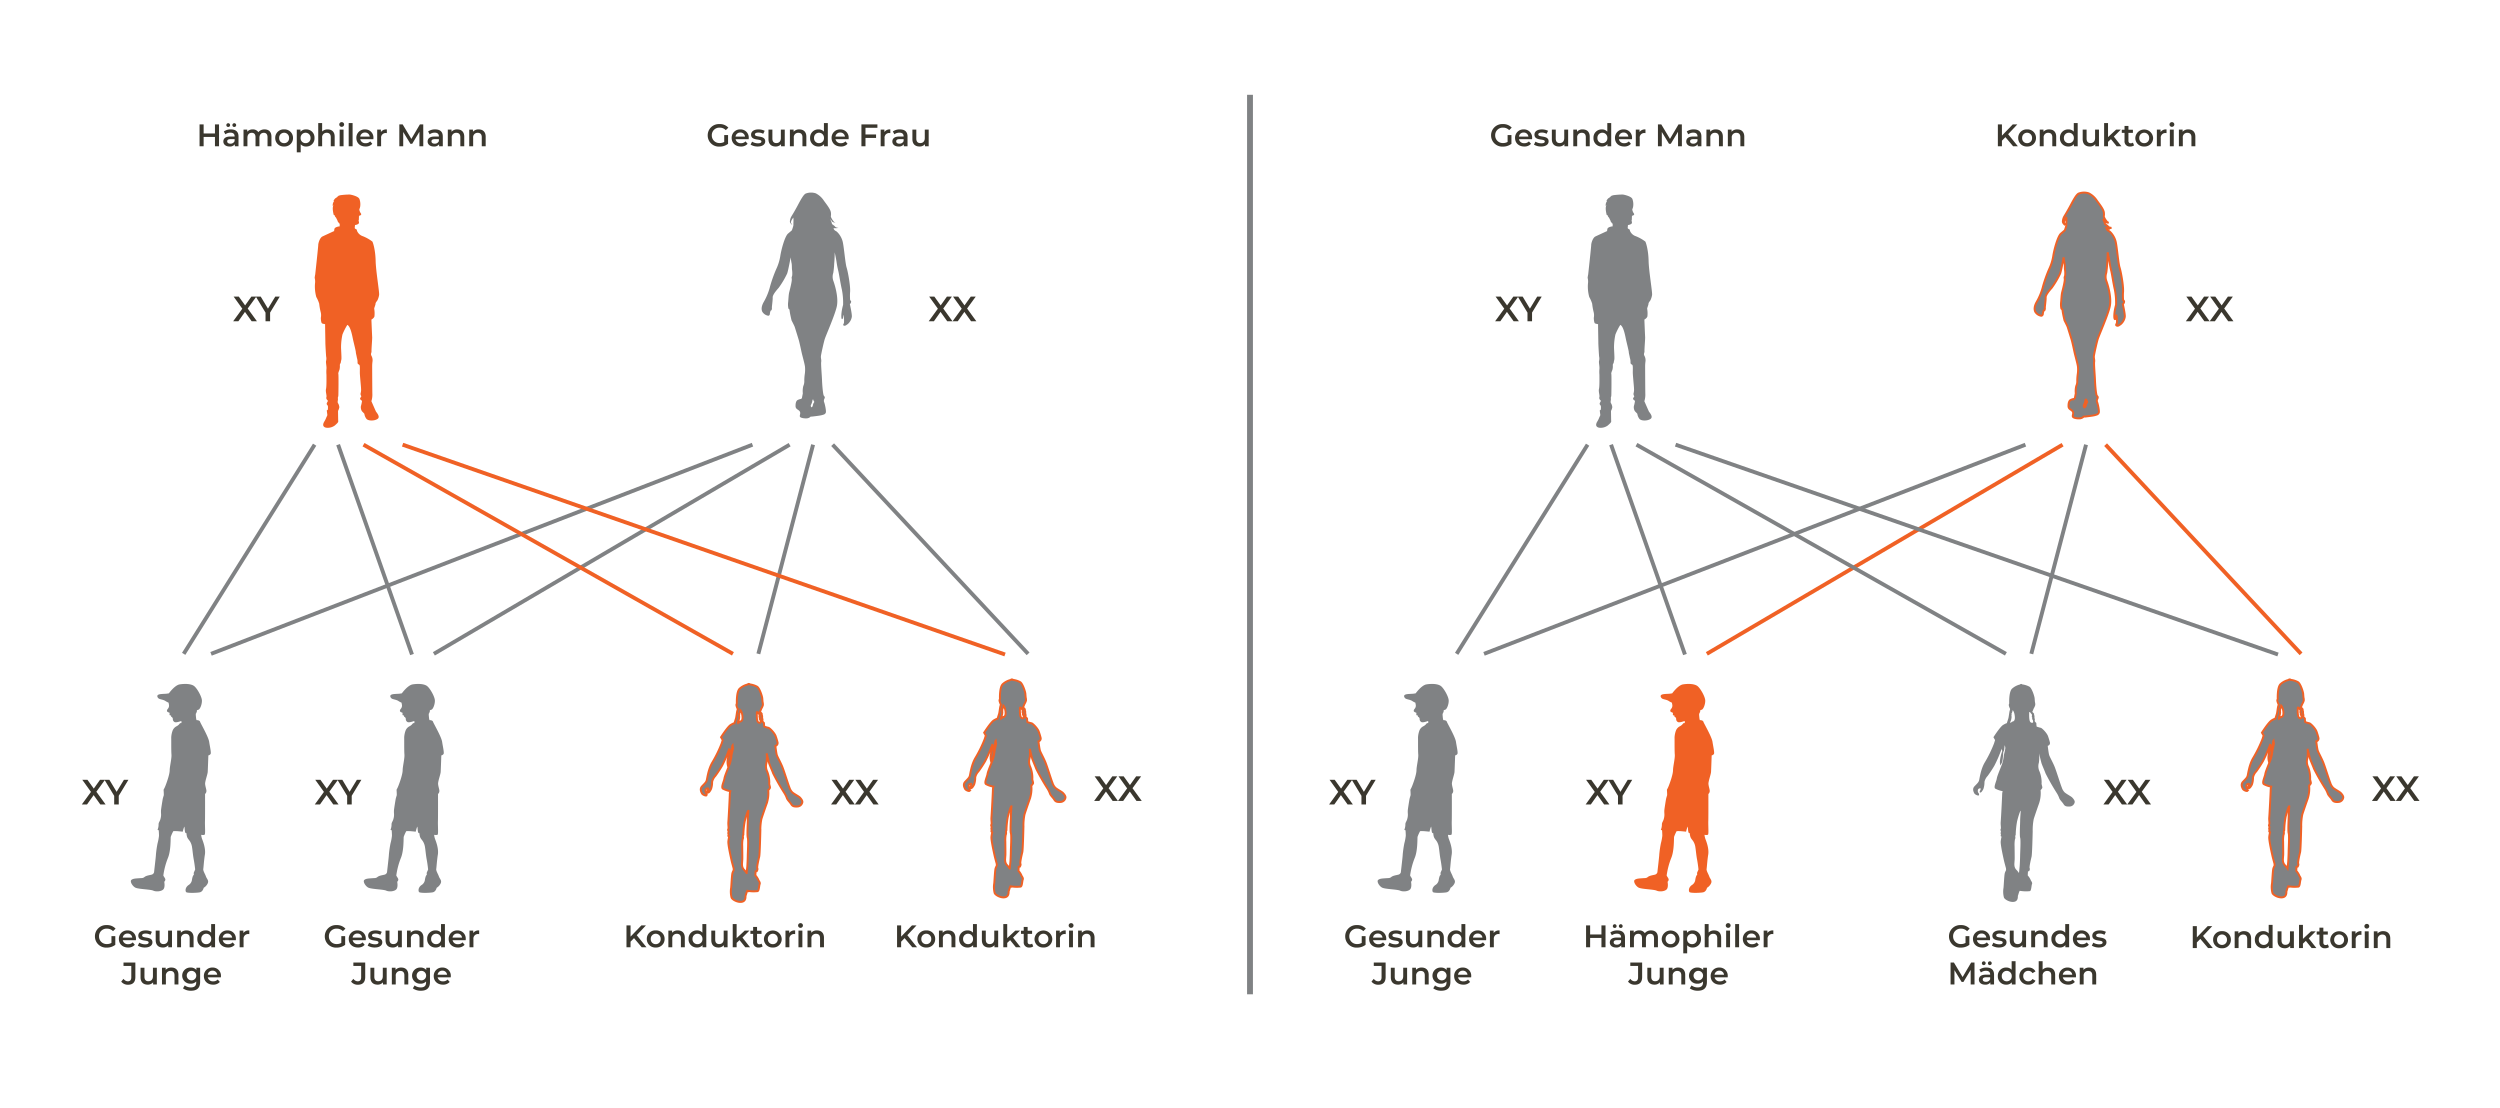 <svg xmlns="http://www.w3.org/2000/svg" width="1279" height="567" viewBox="0 0 1279 567"><g transform="translate(-340 -6478)"><rect width="1279" height="567" transform="translate(340 6478)" fill="#fff"/><path d="M777.968,1102.212a31.39,31.39,0,0,0-2.492,4.924,31.769,31.769,0,0,0-.717,6.141c-.056.938.326,5.694.168,6.581s-.168.607-.28,1.44-.555.714-.5,1.712a6.8,6.8,0,0,1-.221,2.214c-.11.331-.717,1.6-.552,2.1s.059,9.9,0,10.954-.331.77-.222,1.656-.33,1.551,0,2.266a4.551,4.551,0,0,1,.72,2.159,6.009,6.009,0,0,1-.663,1.881s.052,4.7.109,5.311-1,1.431-1.713,2.1a6.088,6.088,0,0,1-4.538,1.157c-1.6-.387-1.821-1.491-.938-3.041a11.563,11.563,0,0,0,1.1-2.211c.171-.443.555-.942.5-1.38l-.277-2.215.5-.278a6.019,6.019,0,0,0,.056-2.041c-.222-.391-.829-.774-.5-1.495s.717-.941.278-1.44a1.414,1.414,0,0,1-.5-1.6c.221-.826-.552-2.767-.222-4.091s.222-6.195.222-7.3a17.229,17.229,0,0,1,0-2.928c.168-1.22-.439-3.431-.166-4.208a5.066,5.066,0,0,0,0-2.264c-.056-.5-.386-5.867-.386-6.913s-.113-6.529-.113-7.137-.052-2.159,0-2.324-1.268-.218-1.655-.551-.552-1.938-.552-2.77a6.646,6.646,0,0,0-.111-3.094,29.223,29.223,0,0,1-.721-4.147,17.557,17.557,0,0,0-1.495-3.43,20.15,20.15,0,0,1-.664-6.8,7.5,7.5,0,0,0-.166-2.985,16.91,16.91,0,0,1,.281-1.771c.109-.94,1.547-14.16,1.547-15.041s.772-3.705,2.158-4.373,5.972-2.765,5.972-2.765.053-1.269.439-1.6a3.791,3.791,0,0,1,1.11-.553l.606-.165.638-.056a4.582,4.582,0,0,0,0-1.52c-.169-.33-.249.193-.249.193a7.452,7.452,0,0,0-.278-.883c-.082-.139-.082.387-.082.387a6.77,6.77,0,0,1-.416-1c-.052-.275-1.1-2.156-1.1-2.32s.161.638.161.638a3.751,3.751,0,0,1-.526-1.028c-.053-.356-.492-.3-.492-.3s-.83-2.961-.36-4.508-.116-.03-.116-.03a3.19,3.19,0,0,1,.364-2.155c.6-.777-.06-.36-.06-.36a3.741,3.741,0,0,1,.945-1.464,17.6,17.6,0,0,1,1.633-1.025l-.75.113a6,6,0,0,1,1.824-.72,39.275,39.275,0,0,1,4.647-.331c.5,0,4.482.856,5.007,2.295a7.906,7.906,0,0,1,.384,3.868c-.166.97-.44,1.195-.44,1.577a4.732,4.732,0,0,0,.6,1.633c.2.275.586.72.2,1.078a1.144,1.144,0,0,1-.8.33,4.166,4.166,0,0,0-.247.724c0,.135.139.413.052.578a.572.572,0,0,0-.029.36.406.406,0,0,1-.023.36,1.481,1.481,0,0,0-.056.857c.056.165.36.911-.2,1.352a3.4,3.4,0,0,1-1.467.554l-.244.083-.143,1.494a1.037,1.037,0,0,0,.556.526c.414.169.578.307.578.8a4.866,4.866,0,0,0,2.575,2.682,20.67,20.67,0,0,1,5.307,2.9c.36.525,1.574,4.425,1.689,9.843s2.046,16.428,1.769,17.536a10.04,10.04,0,0,1-.829,2.654c-.387.607-1,1.215-1,1.824s-.773,2.21-.664,2.6a13.931,13.931,0,0,1,.112,3.818c-.221.937-1.55,1.659-1.55,1.659s.334,8.239.39,9.012-.39,6.028-.337,7.083-.609,1.325,0,2.485a4.711,4.711,0,0,1,.5,2.878,18.208,18.208,0,0,0-.165,2.65c0,.724.05,12.89.106,14.384a11.457,11.457,0,0,1-.5,3.262s2.1,4.813,2.323,5.255,2.377,2.653.882,3.757-4.642,1.165-5.7.057a5.257,5.257,0,0,1-1.1-2.6c-.219-.387-1.161-1.162-1.329-1.493a3.849,3.849,0,0,1-.438-2.49,16.2,16.2,0,0,0,.555-2.6c-.116-.332-1.164-.718-.945-1.327s.665-.887.555-1.215a1.751,1.751,0,0,1-.274-1.6,6.778,6.778,0,0,0,.164-2.323c0-.942-.611-6.636-.611-8.078s.109-3.318-.165-3.813-1.051-.278-1-1.438a6.922,6.922,0,0,0-.33-2.27c-.221-1.325-.551-2.377-.551-2.928s-1-4.535-1.381-6.2S779.735,1103.044,777.968,1102.212Z" transform="translate(-260.274 5541.994)" fill="#f06125"/><g transform="matrix(0.999, -0.035, 0.035, 0.999, 727.609, 6577.473)"><path d="M45.2,57.757a1.758,1.758,0,0,0,.685-1.1.759.759,0,0,0-.457-.87,26.653,26.653,0,0,1,.135-4.437C45.844,48.194,44.79,41.1,44.2,39s-.918-9.563-1.465-12.9-2.747-5.719-3.478-6.04-1.373-1.6-.779-1.418a8.187,8.187,0,0,0,2.29-.091s-1.327-.092-1.786-.779-1.553-1-1.553-1.692a6.926,6.926,0,0,0-.825-2.151,4.079,4.079,0,0,1,.915,1.144c.275.594,1.923.824,1.923.824a2.112,2.112,0,0,1-.824-.458,8.977,8.977,0,0,1-1.465-2.425c-.274-.825.139-.549,0-2.426s-2.654-5.033-3.476-6.361A10.689,10.689,0,0,0,29.737.47a7.7,7.7,0,0,0-5.17-.045c-1.053.5-2.38,2.608-4.165,5.72s-3.25,5.262-3.57,5.765a5.853,5.853,0,0,0-.824,2.562c0,.869,1.144,1.786,1.144,1.786l-.5-.962c-.5-.96,1.189-2.791,1.189-2.791a13.627,13.627,0,0,1,0,2.013c-.092.778-.046,1.42-.137,2.06A16.732,16.732,0,0,1,16.833,19s-.229.183-1.968,1.556-3.82,8.3-4.393,11.416A24.743,24.743,0,0,1,8.14,38.586a70.641,70.641,0,0,0-3.388,8.533A31.346,31.346,0,0,1,1.3,54.944C-.165,57.276-.189,58.855.247,60.022a4.448,4.448,0,0,0,3,2.219c.709.022.938-.869.892-1.143a5.614,5.614,0,0,1,.436-1.4A2.045,2.045,0,0,0,5,59.45a2.088,2.088,0,0,0,.253-1.259c0-.618.619-3.935.6-5.239s2.011-3.524,3.27-4.851a45.02,45.02,0,0,0,4.531-7.069c.548-1.19,2.112-8.259,2.112-8.259s.184,2.135.366,3.051,0,2.685.123,3.478a11.733,11.733,0,0,1,0,2.5c-.062.915-.49.854-.306,1.952s-1.283,5.918-1.586,6.955-.551,3.965-.672,4.82a10.223,10.223,0,0,0,0,3.355c.243.55.487-.121.61,1.4s.792,4.758.792,4.758,1.343,2.806,1.525,3.476,1.465,5.308,1.831,6.773,1.038,5.368,1.283,6.65,1.343,5.857,1.4,7.076a16.08,16.08,0,0,1-.184,3.418,26.522,26.522,0,0,0-.425,3.537,5.949,5.949,0,0,1-.611,2.868,10.923,10.923,0,0,0-.366,3.722s-.474,2-.519,2.272-.5.55-.5.55a5.486,5.486,0,0,0-1.875.548c-.643.412-1.054,1.511-1.054,3.112s1.6,1.739,2.106,2.792-.413,2.058,0,2.7,2.469.961,3.614.869a3.008,3.008,0,0,0,1.83-.824,8.876,8.876,0,0,0,1.465-.045c.822-.092,3.066-.228,4.254-.5s1.648-.365,2.06-1.144-.366-4.758-.594-5.308a2.13,2.13,0,0,1,.182-1.922c.412-.916.138-.916-.275-1.556s-.64-5.581-.64-8.053-.32-8.145-.093-9.243-.228-1.967,0-3.2,1.6-6.634,2.242-8.464,5.4-11.576,6.682-16.244-.687-11.577-1.236-13.27a6.312,6.312,0,0,1,.092-4.164,41.555,41.555,0,0,0,.641-4.85c.319-2.15.457-5.628.457-5.628s.686,3.936.778,5.033a43.36,43.36,0,0,0,.732,4.621c.273,1.19.915,6.681,1.463,9.426a34.63,34.63,0,0,1,.367,7.962,29.157,29.157,0,0,0-.823,3.25c-.366,2.058-.459,4.347.182,3.981s.412-2.151.412-2.151a2.316,2.316,0,0,1,.365.961,13.652,13.652,0,0,1,0,3.066c-.136.732-.823,1.144-.182,1.465s1.053,0,2.1-.686a6.207,6.207,0,0,0,2.2-3.615C46.211,63.065,45.2,57.757,45.2,57.757Zm-20.18,49.784c-.548.64-.548,1.692-.778,1.922a3.717,3.717,0,0,1-.5.411,1.042,1.042,0,0,1-.229-1.281,7.092,7.092,0,0,0,.824-2.2c-.048-.458.457-.778.5-.182S25.573,106.9,25.024,107.541Z" transform="translate(0 0)" fill="#808284"/></g><g transform="translate(833.121 6825.584)"><path d="M1568.143,827.69c-.54-.539-2.963-1.808-3.809-2.578a6.239,6.239,0,0,1-1.5-2.579c-.538-1.194-2.694-8.236-3.655-10.583s-2.466-4.926-2.771-5.965-.733-4.658-.733-4.658.153-.076.578-.269a1.49,1.49,0,0,0,.5-1.655,32.913,32.913,0,0,0-1-3.233c-.809-1.847-3.158-4.041-3.618-4.08a17.228,17.228,0,0,1-2.117-.615,10.738,10.738,0,0,1-.153-1.155c0-.308-.04-.692-.04-.692s-1.078-.963-.808-1.271-.191-1.193-.115-1.809-.307-1.192-.192-1.461-.924-1.117-.924-1.117.691-1.732.77-1.847a6.98,6.98,0,0,0,.729-1.655,4.551,4.551,0,0,0-.151-1.579s-.076-.846-.153-1.884-1.347-5.043-2.619-5.928a10.423,10.423,0,0,0-3.731-1.193s-.04-.154-.462-.23a.673.673,0,0,0-.656.269,9.325,9.325,0,0,0-4.117,2.155c-1.694,1.655-1.425,7.506-1.425,7.506l-.191.576c-.192.579.653,2.31.653,2.31a6.194,6.194,0,0,1-.232.924c-.19.615-.461,3.155-.654,3.81s-.807,2.541-.807,2.541-.269-.078-1.846.847-5,6.31-5,6.31l.845,1.463s-.039.154-.54,1.731a63.643,63.643,0,0,1-4.734,9.7c-2.115,3.54-2.62,8.2-2.924,9.237s-1.116,1.693-2.349,3-.462,2.849-.076,3.58,2.038,1.347,2.307,1.039a1.069,1.069,0,0,0-.228-1.271,1.881,1.881,0,0,1-.041-1.961c.424-.347,1.118-.5,1.2-.232s-.039.425-.231.924-.5.848,0,1.078,1.154-.885,1.616-1.731a10.741,10.741,0,0,0,.577-3.695,6.346,6.346,0,0,1,1.616-3.041,60.222,60.222,0,0,0,3.463-5.273,66.388,66.388,0,0,0,3.117-7.005c.31-.691.655-1.769.655-1.769a1.629,1.629,0,0,0,.077.655,1.872,1.872,0,0,1,.116.731c0,.232-.345.885-.578,1.925a23.236,23.236,0,0,0-.54,2.809,8.179,8.179,0,0,0,.155,2.54l.694-1.154c.693-1.154.809-5.35.809-5.466s.036-.153.346-.885.191-1,.191-1,.154-1,.154-1.27a.892.892,0,0,1,.193-.5,7.02,7.02,0,0,0,.193,1.116c.153.617-.731,3.464-.772,4.272a19.841,19.841,0,0,1-.651,3.426c-.348,1.346-2.736,6.658-2.929,8.12s-1.769,4.427-.808,5.2a12.543,12.543,0,0,0,3.813,1.308,5.709,5.709,0,0,0-.27,1.694c0,.923-.578,12.162-.732,13.97s.308,3.04-.038,3.772.346.77.076,1.616.232.77,0,1.463.384.653.384.808a16.007,16.007,0,0,0-.422,2.347c-.193,1.732,1.424,8.737,1.617,9.66s1.077,4.119,1.077,4.119.039.461.039.809-.384.73-.653,1.693-.463,5.349-.656,7.5a11.751,11.751,0,0,0,.231,5c.461,1.078,3.272,2.618,5.387,2.118s1.617-2.887,1.772-3.118.692-2.656,1.039-2.463a18.175,18.175,0,0,0,5.08.154c.77-.269.733-2.771,1.078-3.618s-.616-1.655-.77-2.308a8.91,8.91,0,0,0-1.424-2.118l.115-2.078.577-.076s.617-.925.308-1.5.656-4.657.963-5.927.54-11.392.577-12.932a29.78,29.78,0,0,1,.539-6.35c.5-1.577,1.541-4.657,2.731-8.006a16.6,16.6,0,0,0,.772-6.774,3.716,3.716,0,0,0,.844-1.077c.234-.54-.5-1.81-.308-2.694a15.368,15.368,0,0,0-1.074-5.735,6.26,6.26,0,0,1-.346-4.5,18.257,18.257,0,0,0,.076-4.81s.885,3.578,1.193,4.772,1.655,4.041,2.118,5.427a116.863,116.863,0,0,0,5.888,10.313,12.948,12.948,0,0,1,1.192,2.541c.461,1,1.579,1.963,2.233,3.041s1.614,1.192,3.156,1.116a2.692,2.692,0,0,0,2.464-2.118C1569.683,829.383,1568.682,828.229,1568.143,827.69Zm-30.617-38.756c-.171.116-.921.693-.921.693a.913.913,0,0,1,.057-.868,5.235,5.235,0,0,0,.462-1.731c.172-.692-.114-1.212.056-1.616s-.229-.635,0-.693.578-1.673.578-1.673.922.866,1.1,3.406S1537.7,788.819,1537.526,788.934Zm4.042,59.4c.384,1.213,0,7.447-.017,9.16s-.175,4.907-.234,5.522-.346,3.372-.346,3.372a11.4,11.4,0,0,0-1.563-1.894,3.8,3.8,0,0,1-.783-2.305,1.213,1.213,0,0,1-.021-.348c0-.268.1-1.6.155-2.347s-.037-6.2-.037-6.83a16.067,16.067,0,0,1,.172-3.425,2.368,2.368,0,0,0,.172-1.522c-.116-.442.329-.711.233-1.346a45.826,45.826,0,0,1,.671-6.293c.252-1.116,1.5-5.735,1.907-5.522,0,0-.325,3.828-.308,5.021S1541.185,847.127,1541.568,848.338Zm6.638-59.058s-.346.579-1.269,0-.75-4.041-.75-4.849.577-.288.807.173c0,0,.638.636.638.924s-.234.981.058,1.27-.233.636.17,1.04S1548.206,789.28,1548.206,789.28Z" transform="translate(-1517.517 -769.642)" fill="#808284" stroke="#f06125" stroke-width="1"/></g><g transform="translate(698.52 6827.9)"><path d="M1568.143,827.69c-.54-.539-2.963-1.808-3.809-2.578a6.239,6.239,0,0,1-1.5-2.579c-.538-1.194-2.694-8.236-3.655-10.583s-2.466-4.926-2.771-5.965-.733-4.658-.733-4.658.153-.076.578-.269a1.49,1.49,0,0,0,.5-1.655,32.913,32.913,0,0,0-1-3.233c-.809-1.847-3.158-4.041-3.618-4.08a17.228,17.228,0,0,1-2.117-.615,10.738,10.738,0,0,1-.153-1.155c0-.308-.04-.692-.04-.692s-1.078-.963-.808-1.271-.191-1.193-.115-1.809-.307-1.192-.192-1.461-.924-1.117-.924-1.117.691-1.732.77-1.847a6.98,6.98,0,0,0,.729-1.655,4.551,4.551,0,0,0-.151-1.579s-.076-.846-.153-1.884-1.347-5.043-2.619-5.928a10.423,10.423,0,0,0-3.731-1.193s-.04-.154-.462-.23a.673.673,0,0,0-.656.269,9.325,9.325,0,0,0-4.117,2.155c-1.694,1.655-1.425,7.506-1.425,7.506l-.191.576c-.192.579.653,2.31.653,2.31a6.194,6.194,0,0,1-.232.924c-.19.615-.461,3.155-.654,3.81s-.807,2.541-.807,2.541-.269-.078-1.846.847-5,6.31-5,6.31l.845,1.463s-.039.154-.54,1.731a63.643,63.643,0,0,1-4.734,9.7c-2.115,3.54-2.62,8.2-2.924,9.237s-1.116,1.693-2.349,3-.462,2.849-.076,3.58,2.038,1.347,2.307,1.039a1.069,1.069,0,0,0-.228-1.271,1.881,1.881,0,0,1-.041-1.961c.424-.347,1.118-.5,1.2-.232s-.039.425-.231.924-.5.848,0,1.078,1.154-.885,1.616-1.731a10.741,10.741,0,0,0,.577-3.695,6.346,6.346,0,0,1,1.616-3.041,60.222,60.222,0,0,0,3.463-5.273,66.388,66.388,0,0,0,3.117-7.005c.31-.691.655-1.769.655-1.769a1.629,1.629,0,0,0,.077.655,1.872,1.872,0,0,1,.116.731c0,.232-.345.885-.578,1.925a23.236,23.236,0,0,0-.54,2.809,8.179,8.179,0,0,0,.155,2.54l.694-1.154c.693-1.154.809-5.35.809-5.466s.036-.153.346-.885.191-1,.191-1,.154-1,.154-1.27a.892.892,0,0,1,.193-.5,7.02,7.02,0,0,0,.193,1.116c.153.617-.731,3.464-.772,4.272a19.841,19.841,0,0,1-.651,3.426c-.348,1.346-2.736,6.658-2.929,8.12s-1.769,4.427-.808,5.2a12.543,12.543,0,0,0,3.813,1.308,5.709,5.709,0,0,0-.27,1.694c0,.923-.578,12.162-.732,13.97s.308,3.04-.038,3.772.346.77.076,1.616.232.77,0,1.463.384.653.384.808a16.007,16.007,0,0,0-.422,2.347c-.193,1.732,1.424,8.737,1.617,9.66s1.077,4.119,1.077,4.119.039.461.039.809-.384.73-.653,1.693-.463,5.349-.656,7.5a11.751,11.751,0,0,0,.231,5c.461,1.078,3.272,2.618,5.387,2.118s1.617-2.887,1.772-3.118.692-2.656,1.039-2.463a18.175,18.175,0,0,0,5.08.154c.77-.269.733-2.771,1.078-3.618s-.616-1.655-.77-2.308a8.91,8.91,0,0,0-1.424-2.118l.115-2.078.577-.076s.617-.925.308-1.5.656-4.657.963-5.927.54-11.392.577-12.932a29.78,29.78,0,0,1,.539-6.35c.5-1.577,1.541-4.657,2.731-8.006a16.6,16.6,0,0,0,.772-6.774,3.716,3.716,0,0,0,.844-1.077c.234-.54-.5-1.81-.308-2.694a15.368,15.368,0,0,0-1.074-5.735,6.26,6.26,0,0,1-.346-4.5,18.257,18.257,0,0,0,.076-4.81s.885,3.578,1.193,4.772,1.655,4.041,2.118,5.427a116.863,116.863,0,0,0,5.888,10.313,12.948,12.948,0,0,1,1.192,2.541c.461,1,1.579,1.963,2.233,3.041s1.614,1.192,3.156,1.116a2.692,2.692,0,0,0,2.464-2.118C1569.683,829.383,1568.682,828.229,1568.143,827.69Zm-30.617-38.756c-.171.116-.921.693-.921.693a.913.913,0,0,1,.057-.868,5.235,5.235,0,0,0,.462-1.731c.172-.692-.114-1.212.056-1.616s-.229-.635,0-.693.578-1.673.578-1.673.922.866,1.1,3.406S1537.7,788.819,1537.526,788.934Zm4.042,59.4c.384,1.213,0,7.447-.017,9.16s-.175,4.907-.234,5.522-.346,3.372-.346,3.372a11.4,11.4,0,0,0-1.563-1.894,3.8,3.8,0,0,1-.783-2.305,1.213,1.213,0,0,1-.021-.348c0-.268.1-1.6.155-2.347s-.037-6.2-.037-6.83a16.067,16.067,0,0,1,.172-3.425,2.368,2.368,0,0,0,.172-1.522c-.116-.442.329-.711.233-1.346a45.826,45.826,0,0,1,.671-6.293c.252-1.116,1.5-5.735,1.907-5.522,0,0-.325,3.828-.308,5.021S1541.185,847.127,1541.568,848.338Zm6.638-59.058s-.346.579-1.269,0-.75-4.041-.75-4.849.577-.288.807.173c0,0,.638.636.638.924s-.234.981.058,1.27-.233.636.17,1.04S1548.206,789.28,1548.206,789.28Z" transform="translate(-1517.517 -769.641)" fill="#808284" stroke="#f06125" stroke-width="1"/></g><path d="M1364.283,1782.311s-2.679,1.029-3.462.575a1.646,1.646,0,0,1-.906-1.525,1.2,1.2,0,0,0-.413-.947c-.246-.246-.493-.165-.493-.536v-.37s-.784.039-.784-.413.042-.946.042-.946-1.071-.372-1.279-.7-.04-.907.413-1.4a2.439,2.439,0,0,0,.535-1.977c-.121-.661-.207-1.114-.207-1.114a10.258,10.258,0,0,1-1.688-.907c-.946-.618-2.636-.782-3.256-1.153s-1.275-1.441-.369-1.977,3.418-.413,4.449-.577l1.029-.164s2.967-4.161,5.522-4.574,5.935-.371,7.5.946,3.791,5.357,3.873,7.253-.906,4.449-1.73,4.737l-.824.289a4.024,4.024,0,0,1-.125,1.03l-.124.329-.123-.329v.7l-.207-.374.125.7-.164-.084s.164,2.185.288,2.638l.122.454s1.566-.041,1.815.824,4.242,7.581,4.655,10.259,1.111,5.6.741,6.22a1.8,1.8,0,0,1-1.154.743s-.248,7.209-.329,8.488-1.443,4.862-1.319,6.18.577,2.431.658,3.422a2.114,2.114,0,0,1-.7,1.648s.04,11.287-.042,13.843.287,6.632-.167,6.963-1.77.082-1.77.082a8.811,8.811,0,0,0,.495,2.226c.412,1.072,1.9,4.82,1.4,7.91s-.659,6.261-.823,7.292.906,2.556,1.36,3.875,1.688,2.1.822,3.708a5.085,5.085,0,0,1-1.936,2.061c-.122.165-.411,2.1-2.224,2.387s-6.427.413-6.839-.206-.454-2.266,1.2-3.5a3.689,3.689,0,0,0,1.853-3.007c.248-1.2.537-2.061.826-2.145s-.165-.821.245-1.648a8.8,8.8,0,0,0,.537-1.235s-.249-2.555-.7-4.945-.617-4.738-.865-6.219a7.824,7.824,0,0,0-.947-2.968c-.495-.907-1.36-1.607-1.65-2.638a7.451,7.451,0,0,1-.288-1.812s-.453.164-.7-.495a12.721,12.721,0,0,1-.247-2.059c-.083-.206-.041-.865-.206-.7a20.48,20.48,0,0,0-.742,2.513s-1.566-.164-2.554-.245-2.266-.044-2.266-.044a19.1,19.1,0,0,0-1.318,2.928c-.124.7.123,7.046-1.443,10.795a38.09,38.09,0,0,0-2.348,8.9c0,.493,1.237,1.647.989,2.43s-.536.826-.536.826.577,2.8-.453,3.914-3.751,1.319-5.151.657-7.581-.742-9.147-1.525-2.925-3.212-2.06-3.952,2.349-.743,3.916-.867,1.976.04,2.84-.659,2.556-.905,3.5-1.153a1.738,1.738,0,0,0,1.36-1.28c0-.288.947-8.074.947-9.022a54.591,54.591,0,0,1,.825-5.727,25.16,25.16,0,0,0,.74-3.872c0-1.111-.123-2.8-.123-2.8l-.618-.248a7.312,7.312,0,0,0,.533-2.637c-.081-1.112.7-1.73.99-3.049a7.808,7.808,0,0,0,.288-2.389,13.619,13.619,0,0,1-.041-1.895c.041-.742.784-5.273.864-5.728s.577-2.06.577-2.06,0-1.194-.082-2.223,0-.207.948-2.64,2.142-6.057,2.142-7.91,1.071-6.1.906-7.994-.082-7.375-.124-8.693a11.753,11.753,0,0,1,.784-3.75,4.285,4.285,0,0,1,1.854-1.977,4.4,4.4,0,0,0,1.731-1.442c.122-.247.864-.247.864-.247Z" transform="translate(-931.487 5064.527)" fill="#808284"/><path d="M1364.283,1782.311s-2.679,1.029-3.462.575a1.646,1.646,0,0,1-.906-1.525,1.2,1.2,0,0,0-.413-.947c-.246-.246-.493-.165-.493-.536v-.37s-.784.039-.784-.413.042-.946.042-.946-1.071-.372-1.279-.7-.04-.907.413-1.4a2.439,2.439,0,0,0,.535-1.977c-.121-.661-.207-1.114-.207-1.114a10.258,10.258,0,0,1-1.688-.907c-.946-.618-2.636-.782-3.256-1.153s-1.275-1.441-.369-1.977,3.418-.413,4.449-.577l1.029-.164s2.967-4.161,5.522-4.574,5.935-.371,7.5.946,3.791,5.357,3.873,7.253-.906,4.449-1.73,4.737l-.824.289a4.024,4.024,0,0,1-.125,1.03l-.124.329-.123-.329v.7l-.207-.374.125.7-.164-.084s.164,2.185.288,2.638l.122.454s1.566-.041,1.815.824,4.242,7.581,4.655,10.259,1.111,5.6.741,6.22a1.8,1.8,0,0,1-1.154.743s-.248,7.209-.329,8.488-1.443,4.862-1.319,6.18.577,2.431.658,3.422a2.114,2.114,0,0,1-.7,1.648s.04,11.287-.042,13.843.287,6.632-.167,6.963-1.77.082-1.77.082a8.811,8.811,0,0,0,.495,2.226c.412,1.072,1.9,4.82,1.4,7.91s-.659,6.261-.823,7.292.906,2.556,1.36,3.875,1.688,2.1.822,3.708a5.085,5.085,0,0,1-1.936,2.061c-.122.165-.411,2.1-2.224,2.387s-6.427.413-6.839-.206-.454-2.266,1.2-3.5a3.689,3.689,0,0,0,1.853-3.007c.248-1.2.537-2.061.826-2.145s-.165-.821.245-1.648a8.8,8.8,0,0,0,.537-1.235s-.249-2.555-.7-4.945-.617-4.738-.865-6.219a7.824,7.824,0,0,0-.947-2.968c-.495-.907-1.36-1.607-1.65-2.638a7.451,7.451,0,0,1-.288-1.812s-.453.164-.7-.495a12.721,12.721,0,0,1-.247-2.059c-.083-.206-.041-.865-.206-.7a20.48,20.48,0,0,0-.742,2.513s-1.566-.164-2.554-.245-2.266-.044-2.266-.044a19.1,19.1,0,0,0-1.318,2.928c-.124.7.123,7.046-1.443,10.795a38.09,38.09,0,0,0-2.348,8.9c0,.493,1.237,1.647.989,2.43s-.536.826-.536.826.577,2.8-.453,3.914-3.751,1.319-5.151.657-7.581-.742-9.147-1.525-2.925-3.212-2.06-3.952,2.349-.743,3.916-.867,1.976.04,2.84-.659,2.556-.905,3.5-1.153a1.738,1.738,0,0,0,1.36-1.28c0-.288.947-8.074.947-9.022a54.591,54.591,0,0,1,.825-5.727,25.16,25.16,0,0,0,.74-3.872c0-1.111-.123-2.8-.123-2.8l-.618-.248a7.312,7.312,0,0,0,.533-2.637c-.081-1.112.7-1.73.99-3.049a7.808,7.808,0,0,0,.288-2.389,13.619,13.619,0,0,1-.041-1.895c.041-.742.784-5.273.864-5.728s.577-2.06.577-2.06,0-1.194-.082-2.223,0-.207.948-2.64,2.142-6.057,2.142-7.91,1.071-6.1.906-7.994-.082-7.375-.124-8.693a11.753,11.753,0,0,1,.784-3.75,4.285,4.285,0,0,1,1.854-1.977,4.4,4.4,0,0,0,1.731-1.442c.122-.247.864-.247.864-.247Z" transform="translate(-812.304 5064.527)" fill="#808284"/><line x2="37.808" y2="107.346" transform="translate(512.968 6705.5)" fill="none" stroke="#808284" stroke-width="2"/><line x2="100" y2="107" transform="translate(765.968 6705.5)" fill="none" stroke="#808284" stroke-width="2"/><line x1="67" y2="107" transform="translate(433.968 6705.5)" fill="none" stroke="#808284" stroke-width="2"/><line x1="28" y2="107" transform="translate(727.968 6705.5)" fill="none" stroke="#808284" stroke-width="2"/><line x1="182" y2="107" transform="translate(561.968 6705.5)" fill="none" stroke="#808284" stroke-width="2"/><line x1="277" y2="107" transform="translate(447.968 6705.5)" fill="none" stroke="#808284" stroke-width="2"/><line x2="189" y2="107" transform="translate(525.968 6705.5)" fill="none" stroke="#f06125" stroke-width="2"/><line x2="308.205" y2="107.346" transform="translate(545.968 6705.5)" fill="none" stroke="#f06125" stroke-width="2"/><line y2="460.181" transform="translate(979.5 6526.5)" fill="none" stroke="#808284" stroke-width="3"/><path d="M777.968,1102.212a31.39,31.39,0,0,0-2.492,4.924,31.769,31.769,0,0,0-.717,6.141c-.056.938.326,5.694.168,6.581s-.168.607-.28,1.44-.555.714-.5,1.712a6.8,6.8,0,0,1-.221,2.214c-.11.331-.717,1.6-.552,2.1s.059,9.9,0,10.954-.331.77-.222,1.656-.33,1.551,0,2.266a4.551,4.551,0,0,1,.72,2.159,6.009,6.009,0,0,1-.663,1.881s.052,4.7.109,5.311-1,1.431-1.713,2.1a6.088,6.088,0,0,1-4.538,1.157c-1.6-.387-1.821-1.491-.938-3.041a11.563,11.563,0,0,0,1.1-2.211c.171-.443.555-.942.5-1.38l-.277-2.215.5-.278a6.019,6.019,0,0,0,.056-2.041c-.222-.391-.829-.774-.5-1.495s.717-.941.278-1.44a1.414,1.414,0,0,1-.5-1.6c.221-.826-.552-2.767-.222-4.091s.222-6.195.222-7.3a17.229,17.229,0,0,1,0-2.928c.168-1.22-.439-3.431-.166-4.208a5.066,5.066,0,0,0,0-2.264c-.056-.5-.386-5.867-.386-6.913s-.113-6.529-.113-7.137-.052-2.159,0-2.324-1.268-.218-1.655-.551-.552-1.938-.552-2.77a6.646,6.646,0,0,0-.111-3.094,29.223,29.223,0,0,1-.721-4.147,17.557,17.557,0,0,0-1.495-3.43,20.15,20.15,0,0,1-.664-6.8,7.5,7.5,0,0,0-.166-2.985,16.91,16.91,0,0,1,.281-1.771c.109-.94,1.547-14.16,1.547-15.041s.772-3.705,2.158-4.373,5.972-2.765,5.972-2.765.053-1.269.439-1.6a3.791,3.791,0,0,1,1.11-.553l.606-.165.638-.056a4.582,4.582,0,0,0,0-1.52c-.169-.33-.249.193-.249.193a7.452,7.452,0,0,0-.278-.883c-.082-.139-.082.387-.082.387a6.77,6.77,0,0,1-.416-1c-.052-.275-1.1-2.156-1.1-2.32s.161.638.161.638a3.751,3.751,0,0,1-.526-1.028c-.053-.356-.492-.3-.492-.3s-.83-2.961-.36-4.508-.116-.03-.116-.03a3.19,3.19,0,0,1,.364-2.155c.6-.777-.06-.36-.06-.36a3.741,3.741,0,0,1,.945-1.464,17.6,17.6,0,0,1,1.633-1.025l-.75.113a6,6,0,0,1,1.824-.72,39.275,39.275,0,0,1,4.647-.331c.5,0,4.482.856,5.007,2.295a7.906,7.906,0,0,1,.384,3.868c-.166.97-.44,1.195-.44,1.577a4.732,4.732,0,0,0,.6,1.633c.2.275.586.72.2,1.078a1.144,1.144,0,0,1-.8.33,4.166,4.166,0,0,0-.247.724c0,.135.139.413.052.578a.572.572,0,0,0-.029.36.406.406,0,0,1-.023.36,1.481,1.481,0,0,0-.056.857c.056.165.36.911-.2,1.352a3.4,3.4,0,0,1-1.467.554l-.244.083-.143,1.494a1.037,1.037,0,0,0,.556.526c.414.169.578.307.578.8a4.866,4.866,0,0,0,2.575,2.682,20.67,20.67,0,0,1,5.307,2.9c.36.525,1.574,4.425,1.689,9.843s2.046,16.428,1.769,17.536a10.04,10.04,0,0,1-.829,2.654c-.387.607-1,1.215-1,1.824s-.773,2.21-.664,2.6a13.931,13.931,0,0,1,.112,3.818c-.221.937-1.55,1.659-1.55,1.659s.334,8.239.39,9.012-.39,6.028-.337,7.083-.609,1.325,0,2.485a4.711,4.711,0,0,1,.5,2.878,18.208,18.208,0,0,0-.165,2.65c0,.724.05,12.89.106,14.384a11.457,11.457,0,0,1-.5,3.262s2.1,4.813,2.323,5.255,2.377,2.653.882,3.757-4.642,1.165-5.7.057a5.257,5.257,0,0,1-1.1-2.6c-.219-.387-1.161-1.162-1.329-1.493a3.849,3.849,0,0,1-.438-2.49,16.2,16.2,0,0,0,.555-2.6c-.116-.332-1.164-.718-.945-1.327s.665-.887.555-1.215a1.751,1.751,0,0,1-.274-1.6,6.778,6.778,0,0,0,.164-2.323c0-.942-.611-6.636-.611-8.078s.109-3.318-.165-3.813-1.051-.278-1-1.438a6.922,6.922,0,0,0-.33-2.27c-.221-1.325-.551-2.377-.551-2.928s-1-4.535-1.381-6.2S779.735,1103.044,777.968,1102.212Z" transform="translate(390.974 5541.994)" fill="#808284"/><path d="M45.2,57.757a1.758,1.758,0,0,0,.685-1.1.759.759,0,0,0-.457-.87,26.653,26.653,0,0,1,.135-4.437C45.844,48.194,44.79,41.1,44.2,39s-.918-9.563-1.465-12.9-2.747-5.719-3.478-6.04-1.373-1.6-.779-1.418a8.187,8.187,0,0,0,2.29-.091s-1.327-.092-1.786-.779-1.553-1-1.553-1.692a6.926,6.926,0,0,0-.825-2.151,4.079,4.079,0,0,1,.915,1.144c.275.594,1.923.824,1.923.824a2.112,2.112,0,0,1-.824-.458,8.977,8.977,0,0,1-1.465-2.425c-.274-.825.139-.549,0-2.426s-2.654-5.033-3.476-6.361A10.689,10.689,0,0,0,29.737.47a7.7,7.7,0,0,0-5.17-.045c-1.053.5-2.38,2.608-4.165,5.72s-3.25,5.262-3.57,5.765a5.853,5.853,0,0,0-.824,2.562c0,.869,1.144,1.786,1.144,1.786l-.5-.962c-.5-.96,1.189-2.791,1.189-2.791a13.627,13.627,0,0,1,0,2.013c-.092.778-.046,1.42-.137,2.06A16.732,16.732,0,0,1,16.833,19s-.229.183-1.968,1.556-3.82,8.3-4.393,11.416A24.743,24.743,0,0,1,8.14,38.586a70.641,70.641,0,0,0-3.388,8.533A31.346,31.346,0,0,1,1.3,54.944C-.165,57.276-.189,58.855.247,60.022a4.448,4.448,0,0,0,3,2.219c.709.022.938-.869.892-1.143a5.614,5.614,0,0,1,.436-1.4A2.045,2.045,0,0,0,5,59.45a2.088,2.088,0,0,0,.253-1.259c0-.618.619-3.935.6-5.239s2.011-3.524,3.27-4.851a45.02,45.02,0,0,0,4.531-7.069c.548-1.19,2.112-8.259,2.112-8.259s.184,2.135.366,3.051,0,2.685.123,3.478a11.733,11.733,0,0,1,0,2.5c-.062.915-.49.854-.306,1.952s-1.283,5.918-1.586,6.955-.551,3.965-.672,4.82a10.223,10.223,0,0,0,0,3.355c.243.55.487-.121.61,1.4s.792,4.758.792,4.758,1.343,2.806,1.525,3.476,1.465,5.308,1.831,6.773,1.038,5.368,1.283,6.65,1.343,5.857,1.4,7.076a16.08,16.08,0,0,1-.184,3.418,26.522,26.522,0,0,0-.425,3.537,5.949,5.949,0,0,1-.611,2.868,10.923,10.923,0,0,0-.366,3.722s-.474,2-.519,2.272-.5.55-.5.55a5.486,5.486,0,0,0-1.875.548c-.643.412-1.054,1.511-1.054,3.112s1.6,1.739,2.106,2.792-.413,2.058,0,2.7,2.469.961,3.614.869a3.008,3.008,0,0,0,1.83-.824,8.876,8.876,0,0,0,1.465-.045c.822-.092,3.066-.228,4.254-.5s1.648-.365,2.06-1.144-.366-4.758-.594-5.308a2.13,2.13,0,0,1,.182-1.922c.412-.916.138-.916-.275-1.556s-.64-5.581-.64-8.053-.32-8.145-.093-9.243-.228-1.967,0-3.2,1.6-6.634,2.242-8.464,5.4-11.576,6.682-16.244-.687-11.577-1.236-13.27a6.312,6.312,0,0,1,.092-4.164,41.555,41.555,0,0,0,.641-4.85c.319-2.15.457-5.628.457-5.628s.686,3.936.778,5.033a43.36,43.36,0,0,0,.732,4.621c.273,1.19.915,6.681,1.463,9.426a34.63,34.63,0,0,1,.367,7.962,29.157,29.157,0,0,0-.823,3.25c-.366,2.058-.459,4.347.182,3.981s.412-2.151.412-2.151a2.316,2.316,0,0,1,.365.961,13.652,13.652,0,0,1,0,3.066c-.136.732-.823,1.144-.182,1.465s1.053,0,2.1-.686a6.207,6.207,0,0,0,2.2-3.615C46.211,63.065,45.2,57.757,45.2,57.757Zm-20.18,49.784c-.548.64-.548,1.692-.778,1.922a3.717,3.717,0,0,1-.5.411,1.042,1.042,0,0,1-.229-1.281,7.092,7.092,0,0,0,.824-2.2c-.048-.458.457-.778.5-.182S25.573,106.9,25.024,107.541Z" transform="matrix(0.999, -0.035, 0.035, 0.999, 1378.857, 6577.473)" fill="#808284" stroke="#f06125" stroke-width="1"/><line x2="37.808" y2="107.346" transform="translate(1164.216 6705.5)" fill="none" stroke="#808284" stroke-width="2"/><line x2="100" y2="107" transform="translate(1417.216 6705.5)" fill="none" stroke="#f06125" stroke-width="2"/><line x1="67" y2="107" transform="translate(1085.216 6705.5)" fill="none" stroke="#808284" stroke-width="2"/><line x1="28" y2="107" transform="translate(1379.216 6705.5)" fill="none" stroke="#808284" stroke-width="2"/><line x1="182" y2="107" transform="translate(1213.216 6705.5)" fill="none" stroke="#f06125" stroke-width="2"/><line x1="277" y2="107" transform="translate(1099.216 6705.5)" fill="none" stroke="#808284" stroke-width="2"/><line x2="189" y2="107" transform="translate(1177.216 6705.5)" fill="none" stroke="#808284" stroke-width="2"/><line x2="308.205" y2="107.346" transform="translate(1197.216 6705.5)" fill="none" stroke="#808284" stroke-width="2"/><path d="M9.376,3.8V8.424H3.584V3.8H1.5V15h2.08V10.2H9.376V15h2.08V3.8ZM16.16,5.112a.933.933,0,0,0,.96-.96.96.96,0,1,0-1.92,0A.933.933,0,0,0,16.16,5.112Zm3.1,0a.933.933,0,0,0,.96-.96.96.96,0,1,0-1.92,0A.933.933,0,0,0,19.264,5.112ZM17.536,6.36A6.007,6.007,0,0,0,13.92,7.416L14.7,8.872A4.23,4.23,0,0,1,17.3,8.024c1.424,0,2.128.688,2.128,1.856v.128H17.216c-2.592,0-3.552,1.12-3.552,2.544,0,1.488,1.232,2.56,3.184,2.56a3.028,3.028,0,0,0,2.688-1.152V15h1.888V9.992C21.424,7.528,20,6.36,17.536,6.36Zm-.272,7.3c-1.024,0-1.632-.464-1.632-1.184,0-.624.368-1.136,1.728-1.136h2.064v.992A2.178,2.178,0,0,1,17.264,13.656Zm17.5-7.3a3.988,3.988,0,0,0-3.2,1.424,3.2,3.2,0,0,0-2.88-1.424,3.539,3.539,0,0,0-2.8,1.184V6.456h-1.9V15h2V10.664c0-1.7.9-2.56,2.224-2.56,1.216,0,1.92.736,1.92,2.256V15h2V10.664c0-1.7.912-2.56,2.224-2.56,1.216,0,1.92.736,1.92,2.256V15h2V10.1C38.272,7.528,36.832,6.36,34.768,6.36Zm9.984,8.752a4.309,4.309,0,0,0,4.56-4.384,4.3,4.3,0,0,0-4.56-4.368,4.3,4.3,0,0,0-4.544,4.368A4.313,4.313,0,0,0,44.752,15.112Zm0-1.712a2.485,2.485,0,0,1-2.528-2.672,2.539,2.539,0,1,1,5.072,0A2.488,2.488,0,0,1,44.752,13.4ZM55.968,6.36a3.523,3.523,0,0,0-2.832,1.216V6.456h-1.9V18.1h2V13.96a3.51,3.51,0,0,0,2.736,1.152A4.162,4.162,0,0,0,60.3,10.728,4.158,4.158,0,0,0,55.968,6.36Zm-.224,7.04A2.5,2.5,0,0,1,53.2,10.728a2.539,2.539,0,1,1,5.072,0A2.485,2.485,0,0,1,55.744,13.4ZM67.056,6.36a3.809,3.809,0,0,0-2.848,1.088V3.128h-2V15h2V10.68A2.269,2.269,0,0,1,66.592,8.1c1.28,0,2.032.736,2.032,2.256V15h2V10.1C70.624,7.528,69.1,6.36,67.056,6.36Zm7.12-1.312A1.228,1.228,0,0,0,75.456,3.8a1.191,1.191,0,0,0-1.28-1.152,1.2,1.2,0,1,0,0,2.4ZM73.168,15h2V6.456h-2Zm4.624,0h2V3.128h-2Zm12.656-4.224a4.167,4.167,0,0,0-4.32-4.416,4.249,4.249,0,0,0-4.416,4.368c0,2.544,1.856,4.384,4.72,4.384a4.331,4.331,0,0,0,3.44-1.392L88.8,12.488a3.062,3.062,0,0,1-2.32.928,2.586,2.586,0,0,1-2.768-2.048h6.7C90.432,11.176,90.448,10.936,90.448,10.776ZM86.128,7.96a2.326,2.326,0,0,1,2.416,2.08H83.7A2.361,2.361,0,0,1,86.128,7.96ZM94.272,7.7V6.456h-1.9V15h2V10.856a2.329,2.329,0,0,1,2.48-2.64,2.539,2.539,0,0,1,.464.048V6.36A3.362,3.362,0,0,0,94.272,7.7Zm21.68,7.3-.016-11.2h-1.712l-4.368,7.424L105.408,3.8H103.7V15h1.984V7.672l3.68,6.048h.928l3.68-6.144L113.984,15Zm6.1-8.64a6.007,6.007,0,0,0-3.616,1.056l.784,1.456a4.23,4.23,0,0,1,2.592-.848c1.424,0,2.128.688,2.128,1.856v.128h-2.208c-2.592,0-3.552,1.12-3.552,2.544,0,1.488,1.232,2.56,3.184,2.56a3.028,3.028,0,0,0,2.688-1.152V15h1.888V9.992C125.936,7.528,124.512,6.36,122.048,6.36Zm-.272,7.3c-1.024,0-1.632-.464-1.632-1.184,0-.624.368-1.136,1.728-1.136h2.064v.992A2.178,2.178,0,0,1,121.776,13.656Zm11.568-7.3a3.715,3.715,0,0,0-2.944,1.2v-1.1h-1.9V15h2V10.68A2.269,2.269,0,0,1,132.88,8.1c1.28,0,2.032.736,2.032,2.256V15h2V10.1C136.912,7.528,135.392,6.36,133.344,6.36Zm10.96,0a3.715,3.715,0,0,0-2.944,1.2v-1.1h-1.9V15h2V10.68A2.269,2.269,0,0,1,143.84,8.1c1.28,0,2.032.736,2.032,2.256V15h2V10.1C147.872,7.528,146.352,6.36,144.3,6.36Z" transform="translate(440.597 6537.844)" fill="#3a372e"/><path d="M12.33,17,7.6,10.484,12.006,4.4H9.468L6.282,8.882,3.06,4.4H.414l4.428,6.174L.162,17H2.826L6.21,12.212,9.63,17ZM23.994,4.4h-2.3l-3.726,6.138L14.274,4.4h-2.5l4.95,8.19V17h2.34V12.554Z" transform="translate(459.12 6625.358)" fill="#3a372e"/><path d="M12.33,17,7.6,10.484,12.006,4.4H9.468L6.282,8.882,3.06,4.4H.414l4.428,6.174L.162,17H2.826L6.21,12.212,9.63,17Zm12.2,0L19.8,10.484,24.21,4.4H21.672L18.486,8.882,15.264,4.4H12.618l4.428,6.174L12.366,17H15.03l3.384-4.788L21.834,17Z" transform="translate(814.963 6625.358)" fill="#3a372e"/><path d="M12.33,17,7.6,10.484,12.006,4.4H9.468L6.282,8.882,3.06,4.4H.414l4.428,6.174L.162,17H2.826L6.21,12.212,9.63,17Zm12.2,0L19.8,10.484,24.21,4.4H21.672L18.486,8.882,15.264,4.4H12.618l4.428,6.174L12.366,17H15.03l3.384-4.788L21.834,17Z" transform="translate(764.991 6872.563)" fill="#3a372e"/><path d="M12.33,17,7.6,10.484,12.006,4.4H9.468L6.282,8.882,3.06,4.4H.414l4.428,6.174L.162,17H2.826L6.21,12.212,9.63,17ZM23.994,4.4h-2.3l-3.726,6.138L14.274,4.4h-2.5l4.95,8.19V17h2.34V12.554Z" transform="translate(381.694 6872.563)" fill="#3a372e"/><path d="M12.33,17,7.6,10.484,12.006,4.4H9.468L6.282,8.882,3.06,4.4H.414l4.428,6.174L.162,17H2.826L6.21,12.212,9.63,17ZM23.994,4.4h-2.3l-3.726,6.138L14.274,4.4h-2.5l4.95,8.19V17h2.34V12.554Z" transform="translate(500.878 6872.563)" fill="#3a372e"/><path d="M12.33,17,7.6,10.484,12.006,4.4H9.468L6.282,8.882,3.06,4.4H.414l4.428,6.174L.162,17H2.826L6.21,12.212,9.63,17Zm12.2,0L19.8,10.484,24.21,4.4H21.672L18.486,8.882,15.264,4.4H12.618l4.428,6.174L12.366,17H15.03l3.384-4.788L21.834,17Z" transform="translate(899.593 6870.759)" fill="#3a372e"/><path d="M9.152,12.76a4.524,4.524,0,0,1-2.3.576A3.854,3.854,0,0,1,2.8,9.4,3.832,3.832,0,0,1,6.864,5.464a4.157,4.157,0,0,1,3.088,1.28l1.312-1.28a5.786,5.786,0,0,0-4.5-1.824A5.725,5.725,0,0,0,.7,9.4a5.716,5.716,0,0,0,6.032,5.76,7.091,7.091,0,0,0,4.384-1.424V9.272H9.152ZM21.7,10.776a4.167,4.167,0,0,0-4.32-4.416,4.249,4.249,0,0,0-4.416,4.368c0,2.544,1.856,4.384,4.72,4.384a4.331,4.331,0,0,0,3.44-1.392l-1.072-1.232a3.062,3.062,0,0,1-2.32.928,2.586,2.586,0,0,1-2.768-2.048h6.7C21.68,11.176,21.7,10.936,21.7,10.776ZM17.376,7.96a2.326,2.326,0,0,1,2.416,2.08H14.944A2.361,2.361,0,0,1,17.376,7.96Zm8.88,7.152c2.4,0,3.872-1.04,3.872-2.64,0-3.344-5.28-1.808-5.28-3.536,0-.56.576-.96,1.792-.96a4.677,4.677,0,0,1,2.448.64l.768-1.52a6.8,6.8,0,0,0-3.2-.736c-2.3,0-3.76,1.056-3.76,2.672,0,3.408,5.28,1.872,5.28,3.5,0,.592-.528.944-1.792.944a5.749,5.749,0,0,1-2.976-.848l-.768,1.52A6.788,6.788,0,0,0,26.256,15.112ZM38.128,6.456v4.32c0,1.712-.944,2.576-2.336,2.576-1.264,0-2-.736-2-2.288V6.456h-2v4.88c0,2.576,1.488,3.776,3.68,3.776a3.49,3.49,0,0,0,2.752-1.2V15h1.9V6.456Zm9.472-.1a3.715,3.715,0,0,0-2.944,1.2v-1.1h-1.9V15h2V10.68A2.269,2.269,0,0,1,47.136,8.1c1.28,0,2.032.736,2.032,2.256V15h2V10.1C51.168,7.528,49.648,6.36,47.6,6.36ZM60.16,3.128V7.512A3.5,3.5,0,0,0,57.408,6.36a4.145,4.145,0,0,0-4.32,4.368,4.158,4.158,0,0,0,4.32,4.384A3.523,3.523,0,0,0,60.24,13.9V15h1.92V3.128ZM57.648,13.4A2.5,2.5,0,0,1,55.1,10.728a2.547,2.547,0,1,1,5.088,0A2.5,2.5,0,0,1,57.648,13.4Zm15.168-2.624A4.167,4.167,0,0,0,68.5,6.36a4.249,4.249,0,0,0-4.416,4.368c0,2.544,1.856,4.384,4.72,4.384a4.331,4.331,0,0,0,3.44-1.392l-1.072-1.232a3.062,3.062,0,0,1-2.32.928,2.586,2.586,0,0,1-2.768-2.048h6.7C72.8,11.176,72.816,10.936,72.816,10.776ZM68.5,7.96a2.326,2.326,0,0,1,2.416,2.08H66.064A2.361,2.361,0,0,1,68.5,7.96ZM87.52,5.544V3.8H79.344V15h2.08V10.712h5.408V8.952H81.424V5.544ZM91.088,7.7V6.456h-1.9V15h2V10.856a2.329,2.329,0,0,1,2.48-2.64,2.539,2.539,0,0,1,.464.048V6.36A3.362,3.362,0,0,0,91.088,7.7ZM99.04,6.36a6.007,6.007,0,0,0-3.616,1.056l.784,1.456A4.23,4.23,0,0,1,98.8,8.024c1.424,0,2.128.688,2.128,1.856v.128H98.72c-2.592,0-3.552,1.12-3.552,2.544,0,1.488,1.232,2.56,3.184,2.56a3.028,3.028,0,0,0,2.688-1.152V15h1.888V9.992C102.928,7.528,101.5,6.36,99.04,6.36Zm-.272,7.3c-1.024,0-1.632-.464-1.632-1.184,0-.624.368-1.136,1.728-1.136h2.064v.992A2.178,2.178,0,0,1,98.768,13.656Zm12.992-7.2v4.32c0,1.712-.944,2.576-2.336,2.576-1.264,0-2-.736-2-2.288V6.456h-2v4.88c0,2.576,1.488,3.776,3.68,3.776a3.49,3.49,0,0,0,2.752-1.2V15h1.9V6.456Z" transform="translate(701.359 6537.844)" fill="#3a372e"/><path d="M9.312,15h2.432L6.752,8.808l4.7-5.008H9.12L3.584,9.544V3.8H1.5V15h2.08V12.136L5.36,10.312Zm7.136.112a4.309,4.309,0,0,0,4.56-4.384,4.3,4.3,0,0,0-4.56-4.368A4.3,4.3,0,0,0,11.9,10.728,4.313,4.313,0,0,0,16.448,15.112Zm0-1.712a2.485,2.485,0,0,1-2.528-2.672,2.539,2.539,0,1,1,5.072,0A2.488,2.488,0,0,1,16.448,13.4ZM27.776,6.36a3.715,3.715,0,0,0-2.944,1.2v-1.1h-1.9V15h2V10.68A2.269,2.269,0,0,1,27.312,8.1c1.28,0,2.032.736,2.032,2.256V15h2V10.1C31.344,7.528,29.824,6.36,27.776,6.36Zm12.56-3.232V7.512A3.5,3.5,0,0,0,37.584,6.36a4.145,4.145,0,0,0-4.32,4.368,4.158,4.158,0,0,0,4.32,4.384A3.523,3.523,0,0,0,40.416,13.9V15h1.92V3.128ZM37.824,13.4a2.5,2.5,0,0,1-2.544-2.672,2.547,2.547,0,1,1,5.088,0A2.5,2.5,0,0,1,37.824,13.4ZM51.232,6.456v4.32c0,1.712-.944,2.576-2.336,2.576-1.264,0-2-.736-2-2.288V6.456h-2v4.88c0,2.576,1.488,3.776,3.68,3.776a3.49,3.49,0,0,0,2.752-1.2V15h1.9V6.456ZM62.3,15h2.432l-3.9-4.96L64.4,6.456H62L57.856,10.3V3.128h-2V15h2V12.744l1.488-1.408Zm8.3-1.888a1.8,1.8,0,0,1-1.12.352c-.768,0-1.184-.448-1.184-1.28V8.12h2.288V6.52H68.3V4.568h-2V6.52H64.9v1.6H66.3v4.112a2.625,2.625,0,0,0,2.944,2.88,3.143,3.143,0,0,0,1.92-.576Zm5.76,2a4.309,4.309,0,0,0,4.56-4.384,4.556,4.556,0,0,0-9.1,0A4.313,4.313,0,0,0,76.368,15.112Zm0-1.712a2.485,2.485,0,0,1-2.528-2.672,2.539,2.539,0,1,1,5.072,0A2.488,2.488,0,0,1,76.368,13.4Zm8.384-5.7V6.456h-1.9V15h2V10.856a2.329,2.329,0,0,1,2.48-2.64,2.539,2.539,0,0,1,.464.048V6.36A3.362,3.362,0,0,0,84.752,7.7ZM90.5,5.048A1.228,1.228,0,0,0,91.776,3.8,1.191,1.191,0,0,0,90.5,2.648a1.2,1.2,0,1,0,0,2.4ZM89.488,15h2V6.456h-2ZM98.96,6.36a3.715,3.715,0,0,0-2.944,1.2v-1.1h-1.9V15h2V10.68A2.269,2.269,0,0,1,98.5,8.1c1.28,0,2.032.736,2.032,2.256V15h2V10.1C102.528,7.528,101.008,6.36,98.96,6.36Z" transform="translate(659.005 6947.637)" fill="#3a372e"/><path d="M9.312,15h2.432L6.752,8.808l4.7-5.008H9.12L3.584,9.544V3.8H1.5V15h2.08V12.136L5.36,10.312Zm7.136.112a4.309,4.309,0,0,0,4.56-4.384,4.3,4.3,0,0,0-4.56-4.368A4.3,4.3,0,0,0,11.9,10.728,4.313,4.313,0,0,0,16.448,15.112Zm0-1.712a2.485,2.485,0,0,1-2.528-2.672,2.539,2.539,0,1,1,5.072,0A2.488,2.488,0,0,1,16.448,13.4ZM27.776,6.36a3.715,3.715,0,0,0-2.944,1.2v-1.1h-1.9V15h2V10.68A2.269,2.269,0,0,1,27.312,8.1c1.28,0,2.032.736,2.032,2.256V15h2V10.1C31.344,7.528,29.824,6.36,27.776,6.36Zm12.56-3.232V7.512A3.5,3.5,0,0,0,37.584,6.36a4.145,4.145,0,0,0-4.32,4.368,4.158,4.158,0,0,0,4.32,4.384A3.523,3.523,0,0,0,40.416,13.9V15h1.92V3.128ZM37.824,13.4a2.5,2.5,0,0,1-2.544-2.672,2.547,2.547,0,1,1,5.088,0A2.5,2.5,0,0,1,37.824,13.4ZM51.232,6.456v4.32c0,1.712-.944,2.576-2.336,2.576-1.264,0-2-.736-2-2.288V6.456h-2v4.88c0,2.576,1.488,3.776,3.68,3.776a3.49,3.49,0,0,0,2.752-1.2V15h1.9V6.456ZM62.3,15h2.432l-3.9-4.96L64.4,6.456H62L57.856,10.3V3.128h-2V15h2V12.744l1.488-1.408Zm8.3-1.888a1.8,1.8,0,0,1-1.12.352c-.768,0-1.184-.448-1.184-1.28V8.12h2.288V6.52H68.3V4.568h-2V6.52H64.9v1.6H66.3v4.112a2.625,2.625,0,0,0,2.944,2.88,3.143,3.143,0,0,0,1.92-.576Zm5.76,2a4.309,4.309,0,0,0,4.56-4.384,4.556,4.556,0,0,0-9.1,0A4.313,4.313,0,0,0,76.368,15.112Zm0-1.712a2.485,2.485,0,0,1-2.528-2.672,2.539,2.539,0,1,1,5.072,0A2.488,2.488,0,0,1,76.368,13.4Zm8.384-5.7V6.456h-1.9V15h2V10.856a2.329,2.329,0,0,1,2.48-2.64,2.539,2.539,0,0,1,.464.048V6.36A3.362,3.362,0,0,0,84.752,7.7ZM90.5,5.048A1.228,1.228,0,0,0,91.776,3.8,1.191,1.191,0,0,0,90.5,2.648a1.2,1.2,0,1,0,0,2.4ZM89.488,15h2V6.456h-2ZM98.96,6.36a3.715,3.715,0,0,0-2.944,1.2v-1.1h-1.9V15h2V10.68A2.269,2.269,0,0,1,98.5,8.1c1.28,0,2.032.736,2.032,2.256V15h2V10.1C102.528,7.528,101.008,6.36,98.96,6.36Z" transform="translate(797.435 6947.637)" fill="#3a372e"/><path d="M29.58,12.76a4.524,4.524,0,0,1-2.3.576A3.854,3.854,0,0,1,23.228,9.4a3.832,3.832,0,0,1,4.064-3.936,4.157,4.157,0,0,1,3.088,1.28l1.312-1.28A5.786,5.786,0,0,0,27.2,3.64,5.725,5.725,0,0,0,21.132,9.4a5.716,5.716,0,0,0,6.032,5.76,7.091,7.091,0,0,0,4.384-1.424V9.272H29.58Zm12.544-1.984A4.167,4.167,0,0,0,37.8,6.36a4.249,4.249,0,0,0-4.416,4.368c0,2.544,1.856,4.384,4.72,4.384a4.331,4.331,0,0,0,3.44-1.392l-1.072-1.232a3.062,3.062,0,0,1-2.32.928,2.586,2.586,0,0,1-2.768-2.048h6.7C42.108,11.176,42.124,10.936,42.124,10.776ZM37.8,7.96a2.326,2.326,0,0,1,2.416,2.08H35.372A2.361,2.361,0,0,1,37.8,7.96Zm8.88,7.152c2.4,0,3.872-1.04,3.872-2.64,0-3.344-5.28-1.808-5.28-3.536,0-.56.576-.96,1.792-.96a4.677,4.677,0,0,1,2.448.64l.768-1.52a6.8,6.8,0,0,0-3.2-.736c-2.3,0-3.76,1.056-3.76,2.672,0,3.408,5.28,1.872,5.28,3.5,0,.592-.528.944-1.792.944a5.749,5.749,0,0,1-2.976-.848l-.768,1.52A6.788,6.788,0,0,0,46.684,15.112ZM58.556,6.456v4.32c0,1.712-.944,2.576-2.336,2.576-1.264,0-2-.736-2-2.288V6.456h-2v4.88c0,2.576,1.488,3.776,3.68,3.776a3.49,3.49,0,0,0,2.752-1.2V15h1.9V6.456Zm9.472-.1a3.715,3.715,0,0,0-2.944,1.2v-1.1h-1.9V15h2V10.68A2.269,2.269,0,0,1,67.564,8.1c1.28,0,2.032.736,2.032,2.256V15h2V10.1C71.6,7.528,70.076,6.36,68.028,6.36Zm12.56-3.232V7.512A3.5,3.5,0,0,0,77.836,6.36a4.145,4.145,0,0,0-4.32,4.368,4.158,4.158,0,0,0,4.32,4.384A3.523,3.523,0,0,0,80.668,13.9V15h1.92V3.128ZM78.076,13.4a2.5,2.5,0,0,1-2.544-2.672,2.547,2.547,0,1,1,5.088,0A2.5,2.5,0,0,1,78.076,13.4Zm15.168-2.624a4.167,4.167,0,0,0-4.32-4.416,4.249,4.249,0,0,0-4.416,4.368c0,2.544,1.856,4.384,4.72,4.384a4.331,4.331,0,0,0,3.44-1.392L91.6,12.488a3.062,3.062,0,0,1-2.32.928,2.586,2.586,0,0,1-2.768-2.048h6.7C93.228,11.176,93.244,10.936,93.244,10.776ZM88.924,7.96a2.326,2.326,0,0,1,2.416,2.08H86.492A2.361,2.361,0,0,1,88.924,7.96ZM97.068,7.7V6.456h-1.9V15h2V10.856a2.329,2.329,0,0,1,2.48-2.64,2.539,2.539,0,0,1,.464.048V6.36A3.362,3.362,0,0,0,97.068,7.7ZM38.036,34.16c2.464,0,3.776-1.3,3.776-3.936V22.8H35.748v1.744h3.984v5.792c0,1.376-.592,2.064-1.744,2.064a2.716,2.716,0,0,1-2.224-1.28L34.58,32.544A4.224,4.224,0,0,0,38.036,34.16Zm12.768-8.7v4.32c0,1.712-.944,2.576-2.336,2.576-1.264,0-2-.736-2-2.288V25.456h-2v4.88c0,2.576,1.488,3.776,3.68,3.776a3.49,3.49,0,0,0,2.752-1.2V34h1.9V25.456Zm9.472-.1a3.715,3.715,0,0,0-2.944,1.2v-1.1h-1.9V34h2V29.68A2.269,2.269,0,0,1,59.812,27.1c1.28,0,2.032.736,2.032,2.256V34h2V29.1C63.844,26.528,62.324,25.36,60.276,25.36Zm12.768.1v1.136a3.7,3.7,0,0,0-2.96-1.232,4.132,4.132,0,1,0,0,8.256,3.761,3.761,0,0,0,2.864-1.136v.448c0,1.728-.832,2.592-2.72,2.592A5.161,5.161,0,0,1,67.076,34.5l-.9,1.5a6.791,6.791,0,0,0,4.16,1.216c2.992,0,4.608-1.408,4.608-4.512V25.456ZM70.388,31.92a2.437,2.437,0,1,1,2.592-2.448A2.422,2.422,0,0,1,70.388,31.92ZM85.6,29.776a4.167,4.167,0,0,0-4.32-4.416,4.249,4.249,0,0,0-4.416,4.368c0,2.544,1.856,4.384,4.72,4.384a4.331,4.331,0,0,0,3.44-1.392l-1.072-1.232a3.062,3.062,0,0,1-2.32.928,2.586,2.586,0,0,1-2.768-2.048h6.7C85.588,30.176,85.6,29.936,85.6,29.776Zm-4.32-2.816A2.326,2.326,0,0,1,83.7,29.04H78.852A2.361,2.361,0,0,1,81.284,26.96Z" transform="translate(367.437 6947.637)" fill="#3a372e"/><path d="M29.58,12.76a4.524,4.524,0,0,1-2.3.576A3.854,3.854,0,0,1,23.228,9.4a3.832,3.832,0,0,1,4.064-3.936,4.157,4.157,0,0,1,3.088,1.28l1.312-1.28A5.786,5.786,0,0,0,27.2,3.64,5.725,5.725,0,0,0,21.132,9.4a5.716,5.716,0,0,0,6.032,5.76,7.091,7.091,0,0,0,4.384-1.424V9.272H29.58Zm12.544-1.984A4.167,4.167,0,0,0,37.8,6.36a4.249,4.249,0,0,0-4.416,4.368c0,2.544,1.856,4.384,4.72,4.384a4.331,4.331,0,0,0,3.44-1.392l-1.072-1.232a3.062,3.062,0,0,1-2.32.928,2.586,2.586,0,0,1-2.768-2.048h6.7C42.108,11.176,42.124,10.936,42.124,10.776ZM37.8,7.96a2.326,2.326,0,0,1,2.416,2.08H35.372A2.361,2.361,0,0,1,37.8,7.96Zm8.88,7.152c2.4,0,3.872-1.04,3.872-2.64,0-3.344-5.28-1.808-5.28-3.536,0-.56.576-.96,1.792-.96a4.677,4.677,0,0,1,2.448.64l.768-1.52a6.8,6.8,0,0,0-3.2-.736c-2.3,0-3.76,1.056-3.76,2.672,0,3.408,5.28,1.872,5.28,3.5,0,.592-.528.944-1.792.944a5.749,5.749,0,0,1-2.976-.848l-.768,1.52A6.788,6.788,0,0,0,46.684,15.112ZM58.556,6.456v4.32c0,1.712-.944,2.576-2.336,2.576-1.264,0-2-.736-2-2.288V6.456h-2v4.88c0,2.576,1.488,3.776,3.68,3.776a3.49,3.49,0,0,0,2.752-1.2V15h1.9V6.456Zm9.472-.1a3.715,3.715,0,0,0-2.944,1.2v-1.1h-1.9V15h2V10.68A2.269,2.269,0,0,1,67.564,8.1c1.28,0,2.032.736,2.032,2.256V15h2V10.1C71.6,7.528,70.076,6.36,68.028,6.36Zm12.56-3.232V7.512A3.5,3.5,0,0,0,77.836,6.36a4.145,4.145,0,0,0-4.32,4.368,4.158,4.158,0,0,0,4.32,4.384A3.523,3.523,0,0,0,80.668,13.9V15h1.92V3.128ZM78.076,13.4a2.5,2.5,0,0,1-2.544-2.672,2.547,2.547,0,1,1,5.088,0A2.5,2.5,0,0,1,78.076,13.4Zm15.168-2.624a4.167,4.167,0,0,0-4.32-4.416,4.249,4.249,0,0,0-4.416,4.368c0,2.544,1.856,4.384,4.72,4.384a4.331,4.331,0,0,0,3.44-1.392L91.6,12.488a3.062,3.062,0,0,1-2.32.928,2.586,2.586,0,0,1-2.768-2.048h6.7C93.228,11.176,93.244,10.936,93.244,10.776ZM88.924,7.96a2.326,2.326,0,0,1,2.416,2.08H86.492A2.361,2.361,0,0,1,88.924,7.96ZM97.068,7.7V6.456h-1.9V15h2V10.856a2.329,2.329,0,0,1,2.48-2.64,2.539,2.539,0,0,1,.464.048V6.36A3.362,3.362,0,0,0,97.068,7.7ZM38.036,34.16c2.464,0,3.776-1.3,3.776-3.936V22.8H35.748v1.744h3.984v5.792c0,1.376-.592,2.064-1.744,2.064a2.716,2.716,0,0,1-2.224-1.28L34.58,32.544A4.224,4.224,0,0,0,38.036,34.16Zm12.768-8.7v4.32c0,1.712-.944,2.576-2.336,2.576-1.264,0-2-.736-2-2.288V25.456h-2v4.88c0,2.576,1.488,3.776,3.68,3.776a3.49,3.49,0,0,0,2.752-1.2V34h1.9V25.456Zm9.472-.1a3.715,3.715,0,0,0-2.944,1.2v-1.1h-1.9V34h2V29.68A2.269,2.269,0,0,1,59.812,27.1c1.28,0,2.032.736,2.032,2.256V34h2V29.1C63.844,26.528,62.324,25.36,60.276,25.36Zm12.768.1v1.136a3.7,3.7,0,0,0-2.96-1.232,4.132,4.132,0,1,0,0,8.256,3.761,3.761,0,0,0,2.864-1.136v.448c0,1.728-.832,2.592-2.72,2.592A5.161,5.161,0,0,1,67.076,34.5l-.9,1.5a6.791,6.791,0,0,0,4.16,1.216c2.992,0,4.608-1.408,4.608-4.512V25.456ZM70.388,31.92a2.437,2.437,0,1,1,2.592-2.448A2.422,2.422,0,0,1,70.388,31.92ZM85.6,29.776a4.167,4.167,0,0,0-4.32-4.416,4.249,4.249,0,0,0-4.416,4.368c0,2.544,1.856,4.384,4.72,4.384a4.331,4.331,0,0,0,3.44-1.392l-1.072-1.232a3.062,3.062,0,0,1-2.32.928,2.586,2.586,0,0,1-2.768-2.048h6.7C85.588,30.176,85.6,29.936,85.6,29.776Zm-4.32-2.816A2.326,2.326,0,0,1,83.7,29.04H78.852A2.361,2.361,0,0,1,81.284,26.96Z" transform="translate(485.032 6947.637)" fill="#3a372e"/><path d="M9.152,12.76a4.524,4.524,0,0,1-2.3.576A3.854,3.854,0,0,1,2.8,9.4,3.832,3.832,0,0,1,6.864,5.464a4.157,4.157,0,0,1,3.088,1.28l1.312-1.28a5.786,5.786,0,0,0-4.5-1.824A5.725,5.725,0,0,0,.7,9.4a5.716,5.716,0,0,0,6.032,5.76,7.091,7.091,0,0,0,4.384-1.424V9.272H9.152ZM21.7,10.776a4.167,4.167,0,0,0-4.32-4.416,4.249,4.249,0,0,0-4.416,4.368c0,2.544,1.856,4.384,4.72,4.384a4.331,4.331,0,0,0,3.44-1.392l-1.072-1.232a3.062,3.062,0,0,1-2.32.928,2.586,2.586,0,0,1-2.768-2.048h6.7C21.68,11.176,21.7,10.936,21.7,10.776ZM17.376,7.96a2.326,2.326,0,0,1,2.416,2.08H14.944A2.361,2.361,0,0,1,17.376,7.96Zm8.88,7.152c2.4,0,3.872-1.04,3.872-2.64,0-3.344-5.28-1.808-5.28-3.536,0-.56.576-.96,1.792-.96a4.677,4.677,0,0,1,2.448.64l.768-1.52a6.8,6.8,0,0,0-3.2-.736c-2.3,0-3.76,1.056-3.76,2.672,0,3.408,5.28,1.872,5.28,3.5,0,.592-.528.944-1.792.944a5.749,5.749,0,0,1-2.976-.848l-.768,1.52A6.788,6.788,0,0,0,26.256,15.112ZM38.128,6.456v4.32c0,1.712-.944,2.576-2.336,2.576-1.264,0-2-.736-2-2.288V6.456h-2v4.88c0,2.576,1.488,3.776,3.68,3.776a3.49,3.49,0,0,0,2.752-1.2V15h1.9V6.456Zm9.472-.1a3.715,3.715,0,0,0-2.944,1.2v-1.1h-1.9V15h2V10.68A2.269,2.269,0,0,1,47.136,8.1c1.28,0,2.032.736,2.032,2.256V15h2V10.1C51.168,7.528,49.648,6.36,47.6,6.36ZM60.16,3.128V7.512A3.5,3.5,0,0,0,57.408,6.36a4.145,4.145,0,0,0-4.32,4.368,4.158,4.158,0,0,0,4.32,4.384A3.523,3.523,0,0,0,60.24,13.9V15h1.92V3.128ZM57.648,13.4A2.5,2.5,0,0,1,55.1,10.728a2.547,2.547,0,1,1,5.088,0A2.5,2.5,0,0,1,57.648,13.4Zm15.168-2.624A4.167,4.167,0,0,0,68.5,6.36a4.249,4.249,0,0,0-4.416,4.368c0,2.544,1.856,4.384,4.72,4.384a4.331,4.331,0,0,0,3.44-1.392l-1.072-1.232a3.062,3.062,0,0,1-2.32.928,2.586,2.586,0,0,1-2.768-2.048h6.7C72.8,11.176,72.816,10.936,72.816,10.776ZM68.5,7.96a2.326,2.326,0,0,1,2.416,2.08H66.064A2.361,2.361,0,0,1,68.5,7.96ZM76.64,7.7V6.456h-1.9V15h2V10.856a2.329,2.329,0,0,1,2.48-2.64,2.539,2.539,0,0,1,.464.048V6.36A3.362,3.362,0,0,0,76.64,7.7ZM98.32,15,98.3,3.8H96.592l-4.368,7.424L87.776,3.8H86.064V15h1.984V7.672l3.68,6.048h.928l3.68-6.144L96.352,15Zm6.1-8.64A6.007,6.007,0,0,0,100.8,7.416l.784,1.456a4.23,4.23,0,0,1,2.592-.848c1.424,0,2.128.688,2.128,1.856v.128H104.1c-2.592,0-3.552,1.12-3.552,2.544,0,1.488,1.232,2.56,3.184,2.56a3.028,3.028,0,0,0,2.688-1.152V15H108.3V9.992C108.3,7.528,106.88,6.36,104.416,6.36Zm-.272,7.3c-1.024,0-1.632-.464-1.632-1.184,0-.624.368-1.136,1.728-1.136H106.3v.992A2.178,2.178,0,0,1,104.144,13.656Zm11.568-7.3a3.715,3.715,0,0,0-2.944,1.2v-1.1h-1.9V15h2V10.68A2.269,2.269,0,0,1,115.248,8.1c1.28,0,2.032.736,2.032,2.256V15h2V10.1C119.28,7.528,117.76,6.36,115.712,6.36Zm10.96,0a3.715,3.715,0,0,0-2.944,1.2v-1.1h-1.9V15h2V10.68A2.269,2.269,0,0,1,126.208,8.1c1.28,0,2.032.736,2.032,2.256V15h2V10.1C130.24,7.528,128.72,6.36,126.672,6.36Z" transform="translate(1102.136 6537.844)" fill="#3a372e"/><path d="M12.33,17,7.6,10.484,12.006,4.4H9.468L6.282,8.882,3.06,4.4H.414l4.428,6.174L.162,17H2.826L6.21,12.212,9.63,17ZM23.994,4.4h-2.3l-3.726,6.138L14.274,4.4h-2.5l4.95,8.19V17h2.34V12.554Z" transform="translate(1104.733 6625.358)" fill="#3a372e"/><path d="M12.33,17,7.6,10.484,12.006,4.4H9.468L6.282,8.882,3.06,4.4H.414l4.428,6.174L.162,17H2.826L6.21,12.212,9.63,17Zm12.2,0L19.8,10.484,24.21,4.4H21.672L18.486,8.882,15.264,4.4H12.618l4.428,6.174L12.366,17H15.03l3.384-4.788L21.834,17Z" transform="translate(1458.108 6625.358)" fill="#3a372e"/><path d="M12.33,17,7.6,10.484,12.006,4.4H9.468L6.282,8.882,3.06,4.4H.414l4.428,6.174L.162,17H2.826L6.21,12.212,9.63,17Zm12.2,0L19.8,10.484,24.21,4.4H21.672L18.486,8.882,15.264,4.4H12.618l4.428,6.174L12.366,17H15.03l3.384-4.788L21.834,17Z" transform="translate(1415.931 6872.563)" fill="#3a372e"/><path d="M12.33,17,7.6,10.484,12.006,4.4H9.468L6.282,8.882,3.06,4.4H.414l4.428,6.174L.162,17H2.826L6.21,12.212,9.63,17ZM23.994,4.4h-2.3l-3.726,6.138L14.274,4.4h-2.5l4.95,8.19V17h2.34V12.554Z" transform="translate(1019.796 6872.563)" fill="#3a372e"/><path d="M12.33,17,7.6,10.484,12.006,4.4H9.468L6.282,8.882,3.06,4.4H.414l4.428,6.174L.162,17H2.826L6.21,12.212,9.63,17ZM23.994,4.4h-2.3l-3.726,6.138L14.274,4.4h-2.5l4.95,8.19V17h2.34V12.554Z" transform="translate(1151.04 6872.563)" fill="#3a372e"/><path d="M12.33,17,7.6,10.484,12.006,4.4H9.468L6.282,8.882,3.06,4.4H.414l4.428,6.174L.162,17H2.826L6.21,12.212,9.63,17Zm12.2,0L19.8,10.484,24.21,4.4H21.672L18.486,8.882,15.264,4.4H12.618l4.428,6.174L12.366,17H15.03l3.384-4.788L21.834,17Z" transform="translate(1553.312 6870.759)" fill="#3a372e"/><path d="M9.312,15h2.432L6.752,8.808l4.7-5.008H9.12L3.584,9.544V3.8H1.5V15h2.08V12.136L5.36,10.312Zm7.136.112a4.309,4.309,0,0,0,4.56-4.384,4.3,4.3,0,0,0-4.56-4.368A4.3,4.3,0,0,0,11.9,10.728,4.313,4.313,0,0,0,16.448,15.112Zm0-1.712a2.485,2.485,0,0,1-2.528-2.672,2.539,2.539,0,1,1,5.072,0A2.488,2.488,0,0,1,16.448,13.4ZM27.776,6.36a3.715,3.715,0,0,0-2.944,1.2v-1.1h-1.9V15h2V10.68A2.269,2.269,0,0,1,27.312,8.1c1.28,0,2.032.736,2.032,2.256V15h2V10.1C31.344,7.528,29.824,6.36,27.776,6.36Zm12.56-3.232V7.512A3.5,3.5,0,0,0,37.584,6.36a4.145,4.145,0,0,0-4.32,4.368,4.158,4.158,0,0,0,4.32,4.384A3.523,3.523,0,0,0,40.416,13.9V15h1.92V3.128ZM37.824,13.4a2.5,2.5,0,0,1-2.544-2.672,2.547,2.547,0,1,1,5.088,0A2.5,2.5,0,0,1,37.824,13.4ZM51.232,6.456v4.32c0,1.712-.944,2.576-2.336,2.576-1.264,0-2-.736-2-2.288V6.456h-2v4.88c0,2.576,1.488,3.776,3.68,3.776a3.49,3.49,0,0,0,2.752-1.2V15h1.9V6.456ZM62.3,15h2.432l-3.9-4.96L64.4,6.456H62L57.856,10.3V3.128h-2V15h2V12.744l1.488-1.408Zm8.3-1.888a1.8,1.8,0,0,1-1.12.352c-.768,0-1.184-.448-1.184-1.28V8.12h2.288V6.52H68.3V4.568h-2V6.52H64.9v1.6H66.3v4.112a2.625,2.625,0,0,0,2.944,2.88,3.143,3.143,0,0,0,1.92-.576Zm5.76,2a4.309,4.309,0,0,0,4.56-4.384,4.556,4.556,0,0,0-9.1,0A4.313,4.313,0,0,0,76.368,15.112Zm0-1.712a2.485,2.485,0,0,1-2.528-2.672,2.539,2.539,0,1,1,5.072,0A2.488,2.488,0,0,1,76.368,13.4Zm8.384-5.7V6.456h-1.9V15h2V10.856a2.329,2.329,0,0,1,2.48-2.64,2.539,2.539,0,0,1,.464.048V6.36A3.362,3.362,0,0,0,84.752,7.7ZM90.5,5.048A1.228,1.228,0,0,0,91.776,3.8,1.191,1.191,0,0,0,90.5,2.648a1.2,1.2,0,1,0,0,2.4ZM89.488,15h2V6.456h-2ZM98.96,6.36a3.715,3.715,0,0,0-2.944,1.2v-1.1h-1.9V15h2V10.68A2.269,2.269,0,0,1,98.5,8.1c1.28,0,2.032.736,2.032,2.256V15h2V10.1C102.528,7.528,101.008,6.36,98.96,6.36Z" transform="translate(1360.608 6537.844)" fill="#3a372e"/><path d="M9.152,12.76a4.524,4.524,0,0,1-2.3.576A3.854,3.854,0,0,1,2.8,9.4,3.832,3.832,0,0,1,6.864,5.464a4.157,4.157,0,0,1,3.088,1.28l1.312-1.28a5.786,5.786,0,0,0-4.5-1.824A5.725,5.725,0,0,0,.7,9.4a5.716,5.716,0,0,0,6.032,5.76,7.091,7.091,0,0,0,4.384-1.424V9.272H9.152ZM21.7,10.776a4.167,4.167,0,0,0-4.32-4.416,4.249,4.249,0,0,0-4.416,4.368c0,2.544,1.856,4.384,4.72,4.384a4.331,4.331,0,0,0,3.44-1.392l-1.072-1.232a3.062,3.062,0,0,1-2.32.928,2.586,2.586,0,0,1-2.768-2.048h6.7C21.68,11.176,21.7,10.936,21.7,10.776ZM17.376,7.96a2.326,2.326,0,0,1,2.416,2.08H14.944A2.361,2.361,0,0,1,17.376,7.96Zm8.88,7.152c2.4,0,3.872-1.04,3.872-2.64,0-3.344-5.28-1.808-5.28-3.536,0-.56.576-.96,1.792-.96a4.677,4.677,0,0,1,2.448.64l.768-1.52a6.8,6.8,0,0,0-3.2-.736c-2.3,0-3.76,1.056-3.76,2.672,0,3.408,5.28,1.872,5.28,3.5,0,.592-.528.944-1.792.944a5.749,5.749,0,0,1-2.976-.848l-.768,1.52A6.788,6.788,0,0,0,26.256,15.112ZM38.128,6.456v4.32c0,1.712-.944,2.576-2.336,2.576-1.264,0-2-.736-2-2.288V6.456h-2v4.88c0,2.576,1.488,3.776,3.68,3.776a3.49,3.49,0,0,0,2.752-1.2V15h1.9V6.456Zm9.472-.1a3.715,3.715,0,0,0-2.944,1.2v-1.1h-1.9V15h2V10.68A2.269,2.269,0,0,1,47.136,8.1c1.28,0,2.032.736,2.032,2.256V15h2V10.1C51.168,7.528,49.648,6.36,47.6,6.36ZM60.16,3.128V7.512A3.5,3.5,0,0,0,57.408,6.36a4.145,4.145,0,0,0-4.32,4.368,4.158,4.158,0,0,0,4.32,4.384A3.523,3.523,0,0,0,60.24,13.9V15h1.92V3.128ZM57.648,13.4A2.5,2.5,0,0,1,55.1,10.728a2.547,2.547,0,1,1,5.088,0A2.5,2.5,0,0,1,57.648,13.4Zm15.168-2.624A4.167,4.167,0,0,0,68.5,6.36a4.249,4.249,0,0,0-4.416,4.368c0,2.544,1.856,4.384,4.72,4.384a4.331,4.331,0,0,0,3.44-1.392l-1.072-1.232a3.062,3.062,0,0,1-2.32.928,2.586,2.586,0,0,1-2.768-2.048h6.7C72.8,11.176,72.816,10.936,72.816,10.776ZM68.5,7.96a2.326,2.326,0,0,1,2.416,2.08H66.064A2.361,2.361,0,0,1,68.5,7.96Zm8.88,7.152c2.4,0,3.872-1.04,3.872-2.64,0-3.344-5.28-1.808-5.28-3.536,0-.56.576-.96,1.792-.96a4.677,4.677,0,0,1,2.448.64l.768-1.52a6.8,6.8,0,0,0-3.2-.736c-2.3,0-3.76,1.056-3.76,2.672,0,3.408,5.28,1.872,5.28,3.5,0,.592-.528.944-1.792.944a5.749,5.749,0,0,1-2.976-.848l-.768,1.52A6.788,6.788,0,0,0,77.376,15.112ZM13.76,34l-.016-11.2H12.032L7.664,30.224,3.216,22.8H1.5V34H3.488V26.672l3.68,6.048H8.1l3.68-6.144L11.792,34Zm4.72-9.888a.968.968,0,1,0-.96-.96A.933.933,0,0,0,18.48,24.112Zm3.1,0a.968.968,0,1,0-.96-.96A.933.933,0,0,0,21.584,24.112ZM19.856,25.36a6.007,6.007,0,0,0-3.616,1.056l.784,1.456a4.23,4.23,0,0,1,2.592-.848c1.424,0,2.128.688,2.128,1.856v.128H19.536c-2.592,0-3.552,1.12-3.552,2.544,0,1.488,1.232,2.56,3.184,2.56a3.028,3.028,0,0,0,2.688-1.152V34h1.888V28.992C23.744,26.528,22.32,25.36,19.856,25.36Zm-.272,7.3c-1.024,0-1.632-.464-1.632-1.184,0-.624.368-1.136,1.728-1.136h2.064v.992A2.178,2.178,0,0,1,19.584,32.656ZM32.752,22.128v4.384A3.5,3.5,0,0,0,30,25.36a4.145,4.145,0,0,0-4.32,4.368A4.158,4.158,0,0,0,30,34.112,3.523,3.523,0,0,0,32.832,32.9V34h1.92V22.128ZM30.24,32.4A2.5,2.5,0,0,1,27.7,29.728a2.547,2.547,0,1,1,5.088,0A2.5,2.5,0,0,1,30.24,32.4ZM41.3,34.112a3.884,3.884,0,0,0,3.648-2l-1.536-.9A2.418,2.418,0,0,1,41.28,32.4a2.5,2.5,0,0,1-2.592-2.672,2.508,2.508,0,0,1,2.592-2.672,2.418,2.418,0,0,1,2.128,1.184l1.536-.9A3.845,3.845,0,0,0,41.3,25.36a4.383,4.383,0,1,0,0,8.752ZM51.44,25.36a3.809,3.809,0,0,0-2.848,1.088v-4.32h-2V34h2V29.68A2.269,2.269,0,0,1,50.976,27.1c1.28,0,2.032.736,2.032,2.256V34h2V29.1C55.008,26.528,53.488,25.36,51.44,25.36Zm14.224,4.416a4.167,4.167,0,0,0-4.32-4.416,4.249,4.249,0,0,0-4.416,4.368c0,2.544,1.856,4.384,4.72,4.384a4.331,4.331,0,0,0,3.44-1.392l-1.072-1.232a3.062,3.062,0,0,1-2.32.928,2.586,2.586,0,0,1-2.768-2.048h6.7C65.648,30.176,65.664,29.936,65.664,29.776Zm-4.32-2.816a2.326,2.326,0,0,1,2.416,2.08H58.912A2.361,2.361,0,0,1,61.344,26.96Zm11.088-1.6a3.715,3.715,0,0,0-2.944,1.2v-1.1h-1.9V34h2V29.68A2.269,2.269,0,0,1,71.968,27.1c1.28,0,2.032.736,2.032,2.256V34h2V29.1C76,26.528,74.48,25.36,72.432,25.36Z" transform="translate(1336.409 6947.637)" fill="#3a372e"/><path d="M9.312,15h2.432L6.752,8.808l4.7-5.008H9.12L3.584,9.544V3.8H1.5V15h2.08V12.136L5.36,10.312Zm7.136.112a4.309,4.309,0,0,0,4.56-4.384,4.3,4.3,0,0,0-4.56-4.368A4.3,4.3,0,0,0,11.9,10.728,4.313,4.313,0,0,0,16.448,15.112Zm0-1.712a2.485,2.485,0,0,1-2.528-2.672,2.539,2.539,0,1,1,5.072,0A2.488,2.488,0,0,1,16.448,13.4ZM27.776,6.36a3.715,3.715,0,0,0-2.944,1.2v-1.1h-1.9V15h2V10.68A2.269,2.269,0,0,1,27.312,8.1c1.28,0,2.032.736,2.032,2.256V15h2V10.1C31.344,7.528,29.824,6.36,27.776,6.36Zm12.56-3.232V7.512A3.5,3.5,0,0,0,37.584,6.36a4.145,4.145,0,0,0-4.32,4.368,4.158,4.158,0,0,0,4.32,4.384A3.523,3.523,0,0,0,40.416,13.9V15h1.92V3.128ZM37.824,13.4a2.5,2.5,0,0,1-2.544-2.672,2.547,2.547,0,1,1,5.088,0A2.5,2.5,0,0,1,37.824,13.4ZM51.232,6.456v4.32c0,1.712-.944,2.576-2.336,2.576-1.264,0-2-.736-2-2.288V6.456h-2v4.88c0,2.576,1.488,3.776,3.68,3.776a3.49,3.49,0,0,0,2.752-1.2V15h1.9V6.456ZM62.3,15h2.432l-3.9-4.96L64.4,6.456H62L57.856,10.3V3.128h-2V15h2V12.744l1.488-1.408Zm8.3-1.888a1.8,1.8,0,0,1-1.12.352c-.768,0-1.184-.448-1.184-1.28V8.12h2.288V6.52H68.3V4.568h-2V6.52H64.9v1.6H66.3v4.112a2.625,2.625,0,0,0,2.944,2.88,3.143,3.143,0,0,0,1.92-.576Zm5.76,2a4.309,4.309,0,0,0,4.56-4.384,4.556,4.556,0,0,0-9.1,0A4.313,4.313,0,0,0,76.368,15.112Zm0-1.712a2.485,2.485,0,0,1-2.528-2.672,2.539,2.539,0,1,1,5.072,0A2.488,2.488,0,0,1,76.368,13.4Zm8.384-5.7V6.456h-1.9V15h2V10.856a2.329,2.329,0,0,1,2.48-2.64,2.539,2.539,0,0,1,.464.048V6.36A3.362,3.362,0,0,0,84.752,7.7ZM90.5,5.048A1.228,1.228,0,0,0,91.776,3.8,1.191,1.191,0,0,0,90.5,2.648a1.2,1.2,0,1,0,0,2.4ZM89.488,15h2V6.456h-2ZM98.96,6.36a3.715,3.715,0,0,0-2.944,1.2v-1.1h-1.9V15h2V10.68A2.269,2.269,0,0,1,98.5,8.1c1.28,0,2.032.736,2.032,2.256V15h2V10.1C102.528,7.528,101.008,6.36,98.96,6.36Z" transform="translate(1460.325 6948.02)" fill="#3a372e"/><path d="M29.58,12.76a4.524,4.524,0,0,1-2.3.576A3.854,3.854,0,0,1,23.228,9.4a3.832,3.832,0,0,1,4.064-3.936,4.157,4.157,0,0,1,3.088,1.28l1.312-1.28A5.786,5.786,0,0,0,27.2,3.64,5.725,5.725,0,0,0,21.132,9.4a5.716,5.716,0,0,0,6.032,5.76,7.091,7.091,0,0,0,4.384-1.424V9.272H29.58Zm12.544-1.984A4.167,4.167,0,0,0,37.8,6.36a4.249,4.249,0,0,0-4.416,4.368c0,2.544,1.856,4.384,4.72,4.384a4.331,4.331,0,0,0,3.44-1.392l-1.072-1.232a3.062,3.062,0,0,1-2.32.928,2.586,2.586,0,0,1-2.768-2.048h6.7C42.108,11.176,42.124,10.936,42.124,10.776ZM37.8,7.96a2.326,2.326,0,0,1,2.416,2.08H35.372A2.361,2.361,0,0,1,37.8,7.96Zm8.88,7.152c2.4,0,3.872-1.04,3.872-2.64,0-3.344-5.28-1.808-5.28-3.536,0-.56.576-.96,1.792-.96a4.677,4.677,0,0,1,2.448.64l.768-1.52a6.8,6.8,0,0,0-3.2-.736c-2.3,0-3.76,1.056-3.76,2.672,0,3.408,5.28,1.872,5.28,3.5,0,.592-.528.944-1.792.944a5.749,5.749,0,0,1-2.976-.848l-.768,1.52A6.788,6.788,0,0,0,46.684,15.112ZM58.556,6.456v4.32c0,1.712-.944,2.576-2.336,2.576-1.264,0-2-.736-2-2.288V6.456h-2v4.88c0,2.576,1.488,3.776,3.68,3.776a3.49,3.49,0,0,0,2.752-1.2V15h1.9V6.456Zm9.472-.1a3.715,3.715,0,0,0-2.944,1.2v-1.1h-1.9V15h2V10.68A2.269,2.269,0,0,1,67.564,8.1c1.28,0,2.032.736,2.032,2.256V15h2V10.1C71.6,7.528,70.076,6.36,68.028,6.36Zm12.56-3.232V7.512A3.5,3.5,0,0,0,77.836,6.36a4.145,4.145,0,0,0-4.32,4.368,4.158,4.158,0,0,0,4.32,4.384A3.523,3.523,0,0,0,80.668,13.9V15h1.92V3.128ZM78.076,13.4a2.5,2.5,0,0,1-2.544-2.672,2.547,2.547,0,1,1,5.088,0A2.5,2.5,0,0,1,78.076,13.4Zm15.168-2.624a4.167,4.167,0,0,0-4.32-4.416,4.249,4.249,0,0,0-4.416,4.368c0,2.544,1.856,4.384,4.72,4.384a4.331,4.331,0,0,0,3.44-1.392L91.6,12.488a3.062,3.062,0,0,1-2.32.928,2.586,2.586,0,0,1-2.768-2.048h6.7C93.228,11.176,93.244,10.936,93.244,10.776ZM88.924,7.96a2.326,2.326,0,0,1,2.416,2.08H86.492A2.361,2.361,0,0,1,88.924,7.96ZM97.068,7.7V6.456h-1.9V15h2V10.856a2.329,2.329,0,0,1,2.48-2.64,2.539,2.539,0,0,1,.464.048V6.36A3.362,3.362,0,0,0,97.068,7.7ZM38.036,34.16c2.464,0,3.776-1.3,3.776-3.936V22.8H35.748v1.744h3.984v5.792c0,1.376-.592,2.064-1.744,2.064a2.716,2.716,0,0,1-2.224-1.28L34.58,32.544A4.224,4.224,0,0,0,38.036,34.16Zm12.768-8.7v4.32c0,1.712-.944,2.576-2.336,2.576-1.264,0-2-.736-2-2.288V25.456h-2v4.88c0,2.576,1.488,3.776,3.68,3.776a3.49,3.49,0,0,0,2.752-1.2V34h1.9V25.456Zm9.472-.1a3.715,3.715,0,0,0-2.944,1.2v-1.1h-1.9V34h2V29.68A2.269,2.269,0,0,1,59.812,27.1c1.28,0,2.032.736,2.032,2.256V34h2V29.1C63.844,26.528,62.324,25.36,60.276,25.36Zm12.768.1v1.136a3.7,3.7,0,0,0-2.96-1.232,4.132,4.132,0,1,0,0,8.256,3.761,3.761,0,0,0,2.864-1.136v.448c0,1.728-.832,2.592-2.72,2.592A5.161,5.161,0,0,1,67.076,34.5l-.9,1.5a6.791,6.791,0,0,0,4.16,1.216c2.992,0,4.608-1.408,4.608-4.512V25.456ZM70.388,31.92a2.437,2.437,0,1,1,2.592-2.448A2.422,2.422,0,0,1,70.388,31.92ZM85.6,29.776a4.167,4.167,0,0,0-4.32-4.416,4.249,4.249,0,0,0-4.416,4.368c0,2.544,1.856,4.384,4.72,4.384a4.331,4.331,0,0,0,3.44-1.392l-1.072-1.232a3.062,3.062,0,0,1-2.32.928,2.586,2.586,0,0,1-2.768-2.048h6.7C85.588,30.176,85.6,29.936,85.6,29.776Zm-4.32-2.816A2.326,2.326,0,0,1,83.7,29.04H78.852A2.361,2.361,0,0,1,81.284,26.96Z" transform="translate(1007.075 6947.637)" fill="#3a372e"/><path d="M20.988,3.8V8.424H15.2V3.8h-2.08V15H15.2V10.2h5.792V15h2.08V3.8Zm6.784,1.312a.933.933,0,0,0,.96-.96.96.96,0,1,0-1.92,0A.933.933,0,0,0,27.772,5.112Zm3.1,0a.933.933,0,0,0,.96-.96.96.96,0,1,0-1.92,0A.933.933,0,0,0,30.876,5.112ZM29.148,6.36a6.007,6.007,0,0,0-3.616,1.056l.784,1.456a4.23,4.23,0,0,1,2.592-.848c1.424,0,2.128.688,2.128,1.856v.128H28.828c-2.592,0-3.552,1.12-3.552,2.544,0,1.488,1.232,2.56,3.184,2.56a3.028,3.028,0,0,0,2.688-1.152V15h1.888V9.992C33.036,7.528,31.612,6.36,29.148,6.36Zm-.272,7.3c-1.024,0-1.632-.464-1.632-1.184,0-.624.368-1.136,1.728-1.136h2.064v.992A2.178,2.178,0,0,1,28.876,13.656Zm17.5-7.3a3.988,3.988,0,0,0-3.2,1.424A3.2,3.2,0,0,0,40.3,6.36a3.539,3.539,0,0,0-2.8,1.184V6.456H35.6V15h2V10.664c0-1.7.9-2.56,2.224-2.56,1.216,0,1.92.736,1.92,2.256V15h2V10.664c0-1.7.912-2.56,2.224-2.56,1.216,0,1.92.736,1.92,2.256V15h2V10.1C49.884,7.528,48.444,6.36,46.38,6.36Zm9.984,8.752a4.309,4.309,0,0,0,4.56-4.384,4.556,4.556,0,0,0-9.1,0A4.313,4.313,0,0,0,56.364,15.112Zm0-1.712a2.485,2.485,0,0,1-2.528-2.672,2.539,2.539,0,1,1,5.072,0A2.488,2.488,0,0,1,56.364,13.4ZM67.58,6.36a3.523,3.523,0,0,0-2.832,1.216V6.456h-1.9V18.1h2V13.96a3.51,3.51,0,0,0,2.736,1.152,4.162,4.162,0,0,0,4.336-4.384A4.158,4.158,0,0,0,67.58,6.36Zm-.224,7.04a2.5,2.5,0,0,1-2.544-2.672,2.539,2.539,0,1,1,5.072,0A2.485,2.485,0,0,1,67.356,13.4ZM78.668,6.36A3.809,3.809,0,0,0,75.82,7.448V3.128h-2V15h2V10.68A2.269,2.269,0,0,1,78.2,8.1c1.28,0,2.032.736,2.032,2.256V15h2V10.1C82.236,7.528,80.716,6.36,78.668,6.36Zm7.12-1.312A1.228,1.228,0,0,0,87.068,3.8a1.191,1.191,0,0,0-1.28-1.152,1.2,1.2,0,1,0,0,2.4ZM84.78,15h2V6.456h-2ZM89.4,15h2V3.128h-2Zm12.656-4.224A4.167,4.167,0,0,0,97.74,6.36a4.249,4.249,0,0,0-4.416,4.368c0,2.544,1.856,4.384,4.72,4.384a4.331,4.331,0,0,0,3.44-1.392l-1.072-1.232a3.062,3.062,0,0,1-2.32.928,2.586,2.586,0,0,1-2.768-2.048h6.7C102.044,11.176,102.06,10.936,102.06,10.776ZM97.74,7.96a2.326,2.326,0,0,1,2.416,2.08H95.308A2.361,2.361,0,0,1,97.74,7.96Zm8.144-.256V6.456h-1.9V15h2V10.856a2.329,2.329,0,0,1,2.48-2.64,2.539,2.539,0,0,1,.464.048V6.36A3.362,3.362,0,0,0,105.884,7.7ZM38.036,34.16c2.464,0,3.776-1.3,3.776-3.936V22.8H35.748v1.744h3.984v5.792c0,1.376-.592,2.064-1.744,2.064a2.716,2.716,0,0,1-2.224-1.28L34.58,32.544A4.224,4.224,0,0,0,38.036,34.16Zm12.768-8.7v4.32c0,1.712-.944,2.576-2.336,2.576-1.264,0-2-.736-2-2.288V25.456h-2v4.88c0,2.576,1.488,3.776,3.68,3.776a3.49,3.49,0,0,0,2.752-1.2V34h1.9V25.456Zm9.472-.1a3.715,3.715,0,0,0-2.944,1.2v-1.1h-1.9V34h2V29.68A2.269,2.269,0,0,1,59.812,27.1c1.28,0,2.032.736,2.032,2.256V34h2V29.1C63.844,26.528,62.324,25.36,60.276,25.36Zm12.768.1v1.136a3.7,3.7,0,0,0-2.96-1.232,4.132,4.132,0,1,0,0,8.256,3.761,3.761,0,0,0,2.864-1.136v.448c0,1.728-.832,2.592-2.72,2.592A5.161,5.161,0,0,1,67.076,34.5l-.9,1.5a6.791,6.791,0,0,0,4.16,1.216c2.992,0,4.608-1.408,4.608-4.512V25.456ZM70.388,31.92a2.437,2.437,0,1,1,2.592-2.448A2.422,2.422,0,0,1,70.388,31.92ZM85.6,29.776a4.167,4.167,0,0,0-4.32-4.416,4.249,4.249,0,0,0-4.416,4.368c0,2.544,1.856,4.384,4.72,4.384a4.331,4.331,0,0,0,3.44-1.392l-1.072-1.232a3.062,3.062,0,0,1-2.32.928,2.586,2.586,0,0,1-2.768-2.048h6.7C85.588,30.176,85.6,29.936,85.6,29.776Zm-4.32-2.816A2.326,2.326,0,0,1,83.7,29.04H78.852A2.361,2.361,0,0,1,81.284,26.96Z" transform="translate(1138.31 6947.637)" fill="#3a372e"/><path d="M1568.143,827.69c-.54-.539-2.963-1.808-3.809-2.578a6.239,6.239,0,0,1-1.5-2.579c-.538-1.194-2.694-8.236-3.655-10.583s-2.466-4.926-2.771-5.965-.733-4.658-.733-4.658.153-.076.578-.269a1.49,1.49,0,0,0,.5-1.655,32.913,32.913,0,0,0-1-3.233c-.809-1.847-3.158-4.041-3.618-4.08a17.228,17.228,0,0,1-2.117-.615,10.738,10.738,0,0,1-.153-1.155c0-.308-.04-.692-.04-.692s-1.078-.963-.808-1.271-.191-1.193-.115-1.809-.307-1.192-.192-1.461-.924-1.117-.924-1.117.691-1.732.77-1.847a6.98,6.98,0,0,0,.729-1.655,4.551,4.551,0,0,0-.151-1.579s-.076-.846-.153-1.884-1.347-5.043-2.619-5.928a10.423,10.423,0,0,0-3.731-1.193s-.04-.154-.462-.23a.673.673,0,0,0-.656.269,9.325,9.325,0,0,0-4.117,2.155c-1.694,1.655-1.425,7.506-1.425,7.506l-.191.576c-.192.579.653,2.31.653,2.31a6.194,6.194,0,0,1-.232.924c-.19.615-.461,3.155-.654,3.81s-.807,2.541-.807,2.541-.269-.078-1.846.847-5,6.31-5,6.31l.845,1.463s-.039.154-.54,1.731a63.643,63.643,0,0,1-4.734,9.7c-2.115,3.54-2.62,8.2-2.924,9.237s-1.116,1.693-2.349,3-.462,2.849-.076,3.58,2.038,1.347,2.307,1.039a1.069,1.069,0,0,0-.228-1.271,1.881,1.881,0,0,1-.041-1.961c.424-.347,1.118-.5,1.2-.232s-.039.425-.231.924-.5.848,0,1.078,1.154-.885,1.616-1.731a10.741,10.741,0,0,0,.577-3.695,6.346,6.346,0,0,1,1.616-3.041,60.222,60.222,0,0,0,3.463-5.273,66.388,66.388,0,0,0,3.117-7.005c.31-.691.655-1.769.655-1.769a1.629,1.629,0,0,0,.077.655,1.872,1.872,0,0,1,.116.731c0,.232-.345.885-.578,1.925a23.236,23.236,0,0,0-.54,2.809,8.179,8.179,0,0,0,.155,2.54l.694-1.154c.693-1.154.809-5.35.809-5.466s.036-.153.346-.885.191-1,.191-1,.154-1,.154-1.27a.892.892,0,0,1,.193-.5,7.02,7.02,0,0,0,.193,1.116c.153.617-.731,3.464-.772,4.272a19.841,19.841,0,0,1-.651,3.426c-.348,1.346-2.736,6.658-2.929,8.12s-1.769,4.427-.808,5.2a12.543,12.543,0,0,0,3.813,1.308,5.709,5.709,0,0,0-.27,1.694c0,.923-.578,12.162-.732,13.97s.308,3.04-.038,3.772.346.77.076,1.616.232.77,0,1.463.384.653.384.808a16.007,16.007,0,0,0-.422,2.347c-.193,1.732,1.424,8.737,1.617,9.66s1.077,4.119,1.077,4.119.039.461.039.809-.384.73-.653,1.693-.463,5.349-.656,7.5a11.751,11.751,0,0,0,.231,5c.461,1.078,3.272,2.618,5.387,2.118s1.617-2.887,1.772-3.118.692-2.656,1.039-2.463a18.175,18.175,0,0,0,5.08.154c.77-.269.733-2.771,1.078-3.618s-.616-1.655-.77-2.308a8.91,8.91,0,0,0-1.424-2.118l.115-2.078.577-.076s.617-.925.308-1.5.656-4.657.963-5.927.54-11.392.577-12.932a29.78,29.78,0,0,1,.539-6.35c.5-1.577,1.541-4.657,2.731-8.006a16.6,16.6,0,0,0,.772-6.774,3.716,3.716,0,0,0,.844-1.077c.234-.54-.5-1.81-.308-2.694a15.368,15.368,0,0,0-1.074-5.735,6.26,6.26,0,0,1-.346-4.5,18.257,18.257,0,0,0,.076-4.81s.885,3.578,1.193,4.772,1.655,4.041,2.118,5.427a116.863,116.863,0,0,0,5.888,10.313,12.948,12.948,0,0,1,1.192,2.541c.461,1,1.579,1.963,2.233,3.041s1.614,1.192,3.156,1.116a2.692,2.692,0,0,0,2.464-2.118C1569.683,829.383,1568.682,828.229,1568.143,827.69Zm-30.617-38.756c-.171.116-.921.693-.921.693a.913.913,0,0,1,.057-.868,5.235,5.235,0,0,0,.462-1.731c.172-.692-.114-1.212.056-1.616s-.229-.635,0-.693.578-1.673.578-1.673.922.866,1.1,3.406S1537.7,788.819,1537.526,788.934Zm4.042,59.4c.384,1.213,0,7.447-.017,9.16s-.175,4.907-.234,5.522-.346,3.372-.346,3.372a11.4,11.4,0,0,0-1.563-1.894,3.8,3.8,0,0,1-.783-2.305,1.213,1.213,0,0,1-.021-.348c0-.268.1-1.6.155-2.347s-.037-6.2-.037-6.83a16.067,16.067,0,0,1,.172-3.425,2.368,2.368,0,0,0,.172-1.522c-.116-.442.329-.711.233-1.346a45.826,45.826,0,0,1,.671-6.293c.252-1.116,1.5-5.735,1.907-5.522,0,0-.325,3.828-.308,5.021S1541.185,847.127,1541.568,848.338Zm6.638-59.058s-.346.579-1.269,0-.75-4.041-.75-4.849.577-.288.807.173c0,0,.638.636.638.924s-.234.981.058,1.27-.233.636.17,1.04S1548.206,789.28,1548.206,789.28Z" transform="translate(-30.677 6055.942)" fill="#808284" stroke="#f06125" stroke-width="1"/><path d="M1568.143,827.69c-.54-.539-2.963-1.808-3.809-2.578a6.239,6.239,0,0,1-1.5-2.579c-.538-1.194-2.694-8.236-3.655-10.583s-2.466-4.926-2.771-5.965-.733-4.658-.733-4.658.153-.076.578-.269a1.49,1.49,0,0,0,.5-1.655,32.913,32.913,0,0,0-1-3.233c-.809-1.847-3.158-4.041-3.618-4.08a17.228,17.228,0,0,1-2.117-.615,10.738,10.738,0,0,1-.153-1.155c0-.308-.04-.692-.04-.692s-1.078-.963-.808-1.271-.191-1.193-.115-1.809-.307-1.192-.192-1.461-.924-1.117-.924-1.117.691-1.732.77-1.847a6.98,6.98,0,0,0,.729-1.655,4.551,4.551,0,0,0-.151-1.579s-.076-.846-.153-1.884-1.347-5.043-2.619-5.928a10.423,10.423,0,0,0-3.731-1.193s-.04-.154-.462-.23a.673.673,0,0,0-.656.269,9.325,9.325,0,0,0-4.117,2.155c-1.694,1.655-1.425,7.506-1.425,7.506l-.191.576c-.192.579.653,2.31.653,2.31a6.194,6.194,0,0,1-.232.924c-.19.615-.461,3.155-.654,3.81s-.807,2.541-.807,2.541-.269-.078-1.846.847-5,6.31-5,6.31l.845,1.463s-.039.154-.54,1.731a63.643,63.643,0,0,1-4.734,9.7c-2.115,3.54-2.62,8.2-2.924,9.237s-1.116,1.693-2.349,3-.462,2.849-.076,3.58,2.038,1.347,2.307,1.039a1.069,1.069,0,0,0-.228-1.271,1.881,1.881,0,0,1-.041-1.961c.424-.347,1.118-.5,1.2-.232s-.039.425-.231.924-.5.848,0,1.078,1.154-.885,1.616-1.731a10.741,10.741,0,0,0,.577-3.695,6.346,6.346,0,0,1,1.616-3.041,60.222,60.222,0,0,0,3.463-5.273,66.388,66.388,0,0,0,3.117-7.005c.31-.691.655-1.769.655-1.769a1.629,1.629,0,0,0,.077.655,1.872,1.872,0,0,1,.116.731c0,.232-.345.885-.578,1.925a23.236,23.236,0,0,0-.54,2.809,8.179,8.179,0,0,0,.155,2.54l.694-1.154c.693-1.154.809-5.35.809-5.466s.036-.153.346-.885.191-1,.191-1,.154-1,.154-1.27a.892.892,0,0,1,.193-.5,7.02,7.02,0,0,0,.193,1.116c.153.617-.731,3.464-.772,4.272a19.841,19.841,0,0,1-.651,3.426c-.348,1.346-2.736,6.658-2.929,8.12s-1.769,4.427-.808,5.2a12.543,12.543,0,0,0,3.813,1.308,5.709,5.709,0,0,0-.27,1.694c0,.923-.578,12.162-.732,13.97s.308,3.04-.038,3.772.346.77.076,1.616.232.77,0,1.463.384.653.384.808a16.007,16.007,0,0,0-.422,2.347c-.193,1.732,1.424,8.737,1.617,9.66s1.077,4.119,1.077,4.119.039.461.039.809-.384.73-.653,1.693-.463,5.349-.656,7.5a11.751,11.751,0,0,0,.231,5c.461,1.078,3.272,2.618,5.387,2.118s1.617-2.887,1.772-3.118.692-2.656,1.039-2.463a18.175,18.175,0,0,0,5.08.154c.77-.269.733-2.771,1.078-3.618s-.616-1.655-.77-2.308a8.91,8.91,0,0,0-1.424-2.118l.115-2.078.577-.076s.617-.925.308-1.5.656-4.657.963-5.927.54-11.392.577-12.932a29.78,29.78,0,0,1,.539-6.35c.5-1.577,1.541-4.657,2.731-8.006a16.6,16.6,0,0,0,.772-6.774,3.716,3.716,0,0,0,.844-1.077c.234-.54-.5-1.81-.308-2.694a15.368,15.368,0,0,0-1.074-5.735,6.26,6.26,0,0,1-.346-4.5,18.257,18.257,0,0,0,.076-4.81s.885,3.578,1.193,4.772,1.655,4.041,2.118,5.427a116.863,116.863,0,0,0,5.888,10.313,12.948,12.948,0,0,1,1.192,2.541c.461,1,1.579,1.963,2.233,3.041s1.614,1.192,3.156,1.116a2.692,2.692,0,0,0,2.464-2.118C1569.683,829.383,1568.682,828.229,1568.143,827.69Zm-30.617-38.756c-.171.116-.921.693-.921.693a.913.913,0,0,1,.057-.868,5.235,5.235,0,0,0,.462-1.731c.172-.692-.114-1.212.056-1.616s-.229-.635,0-.693.578-1.673.578-1.673.922.866,1.1,3.406S1537.7,788.819,1537.526,788.934Zm4.042,59.4c.384,1.213,0,7.447-.017,9.16s-.175,4.907-.234,5.522-.346,3.372-.346,3.372a11.4,11.4,0,0,0-1.563-1.894,3.8,3.8,0,0,1-.783-2.305,1.213,1.213,0,0,1-.021-.348c0-.268.1-1.6.155-2.347s-.037-6.2-.037-6.83a16.067,16.067,0,0,1,.172-3.425,2.368,2.368,0,0,0,.172-1.522c-.116-.442.329-.711.233-1.346a45.826,45.826,0,0,1,.671-6.293c.252-1.116,1.5-5.735,1.907-5.522,0,0-.325,3.828-.308,5.021S1541.185,847.127,1541.568,848.338Zm6.638-59.058s-.346.579-1.269,0-.75-4.041-.75-4.849.577-.288.807.173c0,0,.638.636.638.924s-.234.981.058,1.27-.233.636.17,1.04S1548.206,789.28,1548.206,789.28Z" transform="translate(-168.059 6058.259)" fill="#808284"/><path d="M1364.283,1782.311s-2.679,1.029-3.462.575a1.646,1.646,0,0,1-.906-1.525,1.2,1.2,0,0,0-.413-.947c-.246-.246-.493-.165-.493-.536v-.37s-.784.039-.784-.413.042-.946.042-.946-1.071-.372-1.279-.7-.04-.907.413-1.4a2.439,2.439,0,0,0,.535-1.977c-.121-.661-.207-1.114-.207-1.114a10.258,10.258,0,0,1-1.688-.907c-.946-.618-2.636-.782-3.256-1.153s-1.275-1.441-.369-1.977,3.418-.413,4.449-.577l1.029-.164s2.967-4.161,5.522-4.574,5.935-.371,7.5.946,3.791,5.357,3.873,7.253-.906,4.449-1.73,4.737l-.824.289a4.024,4.024,0,0,1-.125,1.03l-.124.329-.123-.329v.7l-.207-.374.125.7-.164-.084s.164,2.185.288,2.638l.122.454s1.566-.041,1.815.824,4.242,7.581,4.655,10.259,1.111,5.6.741,6.22a1.8,1.8,0,0,1-1.154.743s-.248,7.209-.329,8.488-1.443,4.862-1.319,6.18.577,2.431.658,3.422a2.114,2.114,0,0,1-.7,1.648s.04,11.287-.042,13.843.287,6.632-.167,6.963-1.77.082-1.77.082a8.811,8.811,0,0,0,.495,2.226c.412,1.072,1.9,4.82,1.4,7.91s-.659,6.261-.823,7.292.906,2.556,1.36,3.875,1.688,2.1.822,3.708a5.085,5.085,0,0,1-1.936,2.061c-.122.165-.411,2.1-2.224,2.387s-6.427.413-6.839-.206-.454-2.266,1.2-3.5a3.689,3.689,0,0,0,1.853-3.007c.248-1.2.537-2.061.826-2.145s-.165-.821.245-1.648a8.8,8.8,0,0,0,.537-1.235s-.249-2.555-.7-4.945-.617-4.738-.865-6.219a7.824,7.824,0,0,0-.947-2.968c-.495-.907-1.36-1.607-1.65-2.638a7.451,7.451,0,0,1-.288-1.812s-.453.164-.7-.495a12.721,12.721,0,0,1-.247-2.059c-.083-.206-.041-.865-.206-.7a20.48,20.48,0,0,0-.742,2.513s-1.566-.164-2.554-.245-2.266-.044-2.266-.044a19.1,19.1,0,0,0-1.318,2.928c-.124.7.123,7.046-1.443,10.795a38.09,38.09,0,0,0-2.348,8.9c0,.493,1.237,1.647.989,2.43s-.536.826-.536.826.577,2.8-.453,3.914-3.751,1.319-5.151.657-7.581-.742-9.147-1.525-2.925-3.212-2.06-3.952,2.349-.743,3.916-.867,1.976.04,2.84-.659,2.556-.905,3.5-1.153a1.738,1.738,0,0,0,1.36-1.28c0-.288.947-8.074.947-9.022a54.591,54.591,0,0,1,.825-5.727,25.16,25.16,0,0,0,.74-3.872c0-1.111-.123-2.8-.123-2.8l-.618-.248a7.312,7.312,0,0,0,.533-2.637c-.081-1.112.7-1.73.99-3.049a7.808,7.808,0,0,0,.288-2.389,13.619,13.619,0,0,1-.041-1.895c.041-.742.784-5.273.864-5.728s.577-2.06.577-2.06,0-1.194-.082-2.223,0-.207.948-2.64,2.142-6.057,2.142-7.91,1.071-6.1.906-7.994-.082-7.375-.124-8.693a11.753,11.753,0,0,1,.784-3.75,4.285,4.285,0,0,1,1.854-1.977,4.4,4.4,0,0,0,1.731-1.442c.122-.247.864-.247.864-.247Z" transform="translate(-293.63 5064.527)" fill="#808284"/><path d="M1364.283,1782.311s-2.679,1.029-3.462.575a1.646,1.646,0,0,1-.906-1.525,1.2,1.2,0,0,0-.413-.947c-.246-.246-.493-.165-.493-.536v-.37s-.784.039-.784-.413.042-.946.042-.946-1.071-.372-1.279-.7-.04-.907.413-1.4a2.439,2.439,0,0,0,.535-1.977c-.121-.661-.207-1.114-.207-1.114a10.258,10.258,0,0,1-1.688-.907c-.946-.618-2.636-.782-3.256-1.153s-1.275-1.441-.369-1.977,3.418-.413,4.449-.577l1.029-.164s2.967-4.161,5.522-4.574,5.935-.371,7.5.946,3.791,5.357,3.873,7.253-.906,4.449-1.73,4.737l-.824.289a4.024,4.024,0,0,1-.125,1.03l-.124.329-.123-.329v.7l-.207-.374.125.7-.164-.084s.164,2.185.288,2.638l.122.454s1.566-.041,1.815.824,4.242,7.581,4.655,10.259,1.111,5.6.741,6.22a1.8,1.8,0,0,1-1.154.743s-.248,7.209-.329,8.488-1.443,4.862-1.319,6.18.577,2.431.658,3.422a2.114,2.114,0,0,1-.7,1.648s.04,11.287-.042,13.843.287,6.632-.167,6.963-1.77.082-1.77.082a8.811,8.811,0,0,0,.495,2.226c.412,1.072,1.9,4.82,1.4,7.91s-.659,6.261-.823,7.292.906,2.556,1.36,3.875,1.688,2.1.822,3.708a5.085,5.085,0,0,1-1.936,2.061c-.122.165-.411,2.1-2.224,2.387s-6.427.413-6.839-.206-.454-2.266,1.2-3.5a3.689,3.689,0,0,0,1.853-3.007c.248-1.2.537-2.061.826-2.145s-.165-.821.245-1.648a8.8,8.8,0,0,0,.537-1.235s-.249-2.555-.7-4.945-.617-4.738-.865-6.219a7.824,7.824,0,0,0-.947-2.968c-.495-.907-1.36-1.607-1.65-2.638a7.451,7.451,0,0,1-.288-1.812s-.453.164-.7-.495a12.721,12.721,0,0,1-.247-2.059c-.083-.206-.041-.865-.206-.7a20.48,20.48,0,0,0-.742,2.513s-1.566-.164-2.554-.245-2.266-.044-2.266-.044a19.1,19.1,0,0,0-1.318,2.928c-.124.7.123,7.046-1.443,10.795a38.09,38.09,0,0,0-2.348,8.9c0,.493,1.237,1.647.989,2.43s-.536.826-.536.826.577,2.8-.453,3.914-3.751,1.319-5.151.657-7.581-.742-9.147-1.525-2.925-3.212-2.06-3.952,2.349-.743,3.916-.867,1.976.04,2.84-.659,2.556-.905,3.5-1.153a1.738,1.738,0,0,0,1.36-1.28c0-.288.947-8.074.947-9.022a54.591,54.591,0,0,1,.825-5.727,25.16,25.16,0,0,0,.74-3.872c0-1.111-.123-2.8-.123-2.8l-.618-.248a7.312,7.312,0,0,0,.533-2.637c-.081-1.112.7-1.73.99-3.049a7.808,7.808,0,0,0,.288-2.389,13.619,13.619,0,0,1-.041-1.895c.041-.742.784-5.273.864-5.728s.577-2.06.577-2.06,0-1.194-.082-2.223,0-.207.948-2.64,2.142-6.057,2.142-7.91,1.071-6.1.906-7.994-.082-7.375-.124-8.693a11.753,11.753,0,0,1,.784-3.75,4.285,4.285,0,0,1,1.854-1.977,4.4,4.4,0,0,0,1.731-1.442c.122-.247.864-.247.864-.247Z" transform="translate(-162.386 5064.527)" fill="#f06125"/></g></svg>
